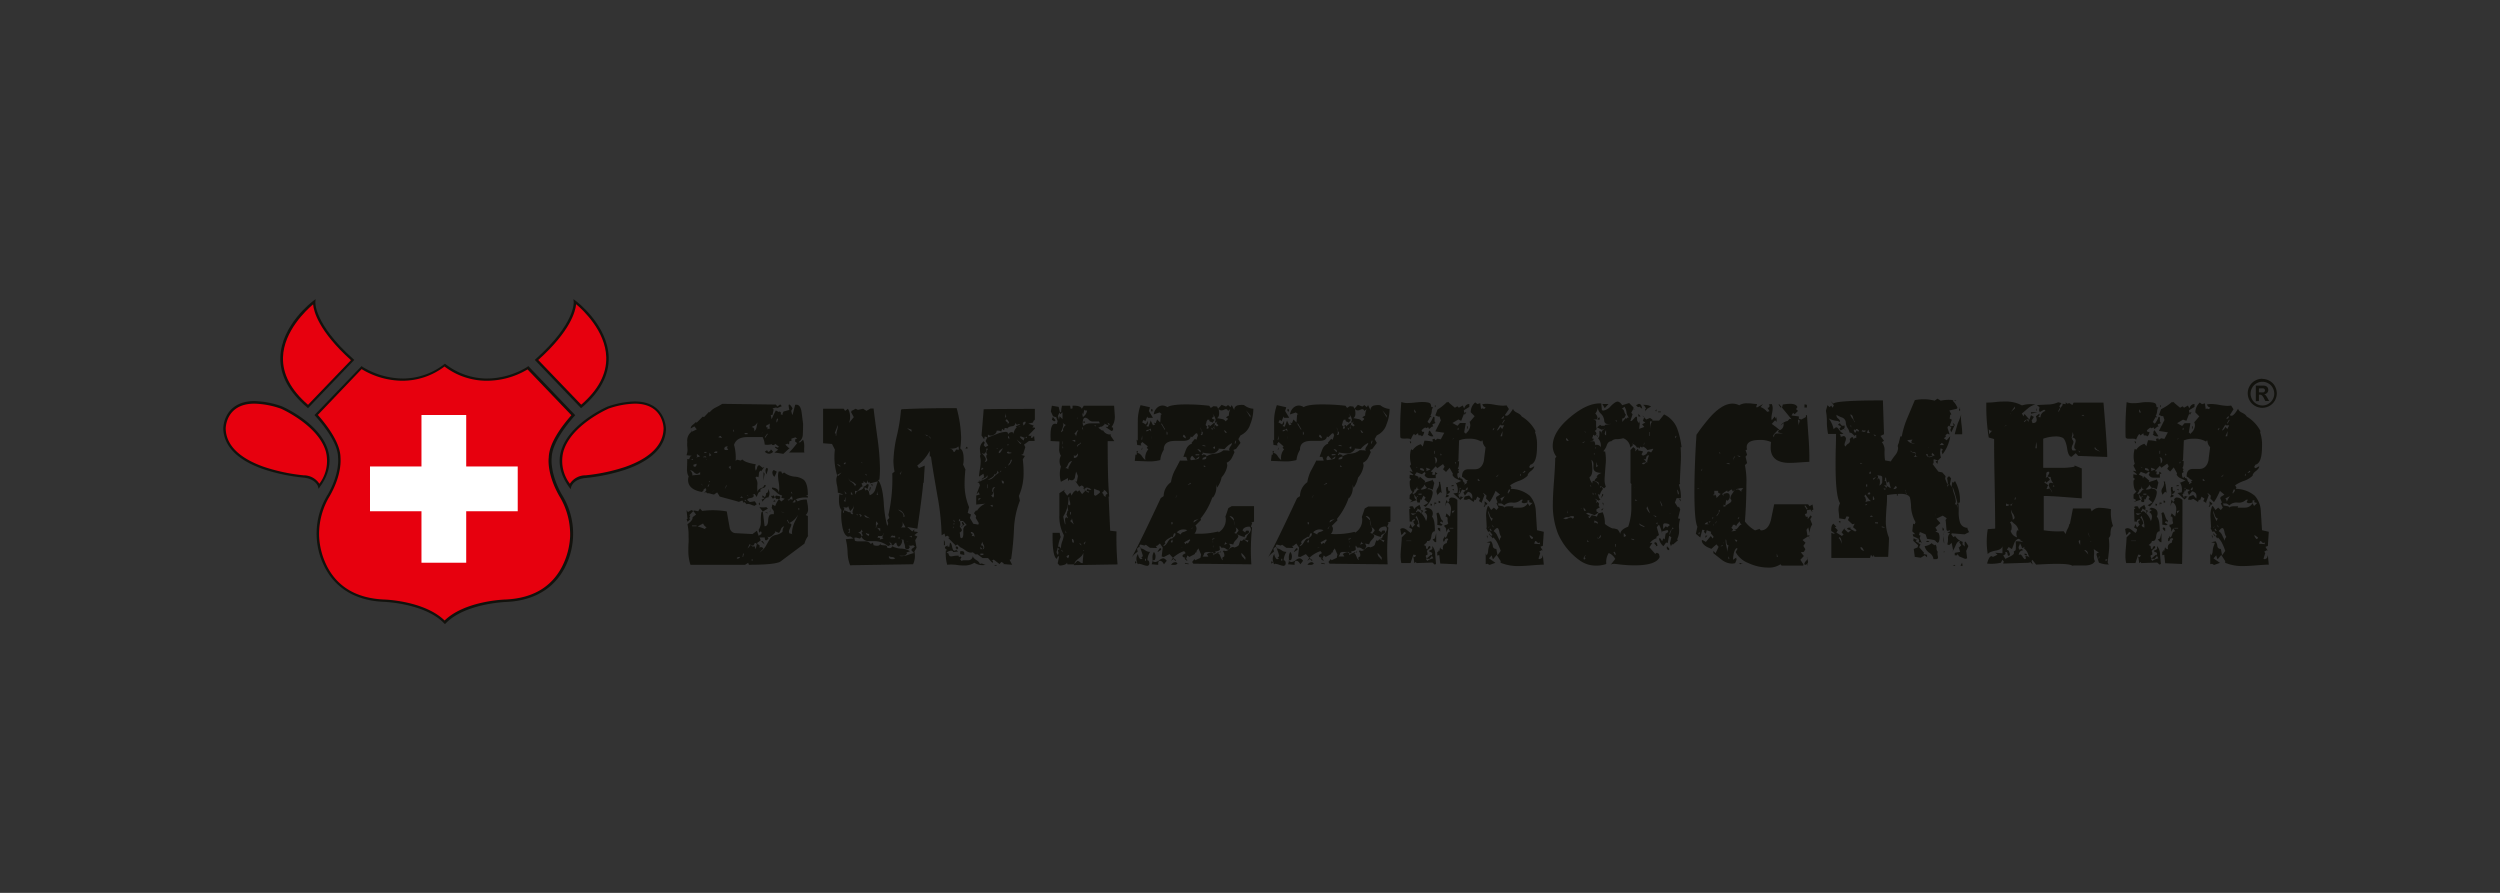 <svg id="Ebene_1" data-name="Ebene 1" xmlns="http://www.w3.org/2000/svg" viewBox="0 0 560 200"><rect x="0" y="0" width="560" height="200" fill="#333333" stroke="none"/><defs><style>.cls-1{fill:#12120d;}.cls-2{fill:#e7000e;}.cls-3{fill:#fff;}</style></defs><title>_Hauptsorten_Logos</title><path class="cls-1" d="M178.12,111.87l-.58.67a.66.66,0,0,0,.28,0c.23,0,.35,0,.35-.16a.88.88,0,0,0,0-.19.76.76,0,0,1-.05-.21,1.56,1.56,0,0,1,.05-.16Zm-.4-1.1-.18,0-.26-.63a.3.3,0,0,0-.09.19c0,.08.17.24.53.49Zm1.33,3.74a4.06,4.06,0,0,1-2.31,2.66l-.3-.77-.14.14.33.65.11,0q.54.09.54.39a6.46,6.46,0,0,1-.42,1q-.3.68.12,1l.09-.09.35.14.09.21a2.09,2.09,0,0,1-.11-.72,7.2,7.2,0,0,1,.82-2.62,7,7,0,0,0,.83-2.64h-.3l.3.64Zm-1.51-2.64-.12-.66c-.17,0-.32.12-.44.35s-.25.35-.35.35a.41.41,0,0,1-.33-.16l.44.44c.06-.35.29-.45.68-.28l.12,0Zm-1.78,2.94-.79-.19a1.52,1.52,0,0,0,.79.19Zm-1.45-20.9a.51.51,0,0,0-.18-.18.9.9,0,0,0-.14.93l.18-.35q0-.14.12-.42l0,0Zm-.63,18.45h-.49a1.7,1.7,0,0,1,.28-.31.85.85,0,0,1,.21.14v.17Zm.31-6.7a8.94,8.94,0,0,1-.52,1.16,1.36,1.36,0,0,1-.46-1,.58.58,0,0,1,.32-.53l.66.35Zm-1.36,8.85-.09-.33h.09a.78.78,0,0,1-.06.41s-.16,0-.38,0l.44-.11Zm0-18.52c-.2-.06-.29-.23-.25-.51a1.29,1.29,0,0,0,0-.63.79.79,0,0,1-.65.35l-.14.49a.52.52,0,0,1,.44.18c-.09,0-.14.15-.14.45v-.14a1.1,1.1,0,0,1,.77-.19Zm-.77,10.3a.87.87,0,0,1-.37-.7.83.83,0,0,1,.21-.77.27.27,0,0,1,.3.3,1.9,1.9,0,0,1-.1.46,1.92,1.92,0,0,0-.11.47.38.38,0,0,0,.07.24ZM172,115l-.67-.21h.53l.14.21Zm1.19-13.8a1.32,1.32,0,0,1-.91.44,1.52,1.52,0,0,1-.95-.44,1.71,1.71,0,0,1,.53-.35c.11.47.37.47.77,0l-.09-.09h.3a1.47,1.47,0,0,0,.35.44Zm-1.19-4-.14-.06-.53.74c0,.11,0,.17.09.17.12-.19.32-.47.58-.85Zm-.67,9h-.07l-.24,1.47v-1.92a4.57,4.57,0,0,1,.31.45Zm-.07,15.76-.73-.68a.28.28,0,0,1,.19-.09c.14,0,.32.25.54.77ZM172,111.4c-.31,0-.72.32-1.24,1,0-.25-.07-.42-.23-.49a1.17,1.17,0,0,0,.73-.35,2.83,2.83,0,0,0-.5-.12V111a.91.91,0,0,1,.57.44c.28-.58.35-.92.23-1a.44.44,0,0,0,.47-.32.93.93,0,0,0,0-.61,1.68,1.68,0,0,1,0,2Zm-1-13.75c0-.47,0-.76-.16-.87l-.44.73.84-1.33c.2.59.3.85.3.77a3,3,0,0,1-.54.7Zm-.84,15.52L170,113a.26.26,0,0,0-.07-.26l.26-.19v.63Zm-1.59,12.45v-.35h-.18v.35Zm1.15-31.05c-.38.59-.74.9-1.1.93l-.23.19c.39,0,.58.28.58.74a.3.3,0,0,1-.09.24,1.43,1.43,0,0,0,.58-1c.14-.68.23-1.07.26-1.14Zm5.9,23.34a.9.9,0,0,0-.67.61,3.69,3.69,0,0,1-.45.86l-1.05-.44a.29.29,0,0,1,.21.3c-.59.71-1.06,1.06-1.42,1.06a.75.75,0,0,1-.4-.12l.33.35c-.2.34-.4.51-.58.51s-.28-.22-.28-.65h-1.15l.24.63-.5.4-.18,0c0,.23-.06.38-.19.44l-.21-.21h-.26c-.1.38-.28.56-.51.56a.87.87,0,0,1-.61-.35l-.49,1a2.51,2.51,0,0,0,.63-.79l.66.46.14-.35.3.54-.12.14h.26l.21-1a.92.92,0,0,1,.63.35.63.63,0,0,1-.09.45c.43-.19.74-.11.93.23l-.84.84a4.09,4.09,0,0,0,1.38-1.42c.33-.58.65-1.16,1-1.73a2.19,2.19,0,0,1,1.35-.78,3,3,0,0,0,1.4-.69,1.72,1.72,0,0,1,.35-1.15Zm-7.89-6.7-.28-.25h-.21l.49.25Zm-.49,1.15-.37-.49-.07.32a.76.76,0,0,1,.44.17Zm.21-15.09V97h-.65v.25ZM166.63,124h-.18l-.12.75h.12l.18-.75Zm-.21-12.61a.7.7,0,0,1-.32-.21l-.31.31c.38,0,.59,0,.63-.1Zm-.63,13.36c-.43,0-.68.09-.74.28a.15.15,0,0,0,.16.11.71.71,0,0,0,.58-.39Zm-1.33-28.11-.26-.49v.49Zm-.79,8.54v-.84l-.45.28.45.56Zm-.84,3.6-.14-.07-.31.7.07,0,.38-.68Zm.39-8-.09,0-.23-.39c-.06-.13,0-.27.14-.42-.53,0-.8.21-.8.58,0,.17.15.26.45.26Zm-1.47-2.66a2.13,2.13,0,0,1-.3-.47.72.72,0,0,0-.54.3l.84.17Zm-1.07,3-.21,0c-.25,0-.43.07-.54.35h.68v.14l.07-.45Zm.77,6.66a1.6,1.6,0,0,1-.35,1l-.86.72a7.5,7.5,0,0,0-.8.84,6,6,0,0,0,1.61-2.61Zm-2.12-5.82-.43-.53v.79l.43-.26Zm-.24,5.82h-.3a.53.53,0,0,1,.14.32.88.88,0,0,1-.19.45,1,1,0,0,0-.19.39c0,.07,0,.12,0,.17a.86.86,0,0,0,.3-.63,2.43,2.43,0,0,1,.19-.7Zm-.84-6.35v-.19h-.49v.19Zm0,1.58c0-.52-.07-.79-.26-.79a.86.86,0,0,0-.53.19c.53,0,.79,0,.79.21a.84.84,0,0,1-.14.49v0l0-.05Zm-.93,5.75v-.14l-.31-.31.31.45Zm1.58,9.17a.54.54,0,0,1-.41.19c-.39,0-.74-.29-1-.86l-1.22.67a9.26,9.26,0,0,1,1.71.61v-.21a1.49,1.49,0,0,1,1.09-.4Zm-2.07-15.71-.66-.49-.14.23a.2.2,0,0,1,.14.26c0,.13-.17.19-.37.19a1.68,1.68,0,0,0,1-.19Zm-.8,1.66-.7.21c0,.25,0,.4.17.44a.41.41,0,0,0,.18,0c.24,0,.35-.23.35-.7Zm0,14v-.18h-1v.18ZM155.24,103v-.25a1.88,1.88,0,0,1-.58.25Zm2.92,2.5-1.5.35a.82.82,0,0,1-.58.31,1.36,1.36,0,0,1-.68-.42,1.33,1.33,0,0,0-.84-.42,1.52,1.52,0,0,1,.54.91.53.53,0,0,1-.09.3h-.35l2.17-.23v-.45a2,2,0,0,1,1.33-.35ZM181.06,120a5.11,5.11,0,0,0-.86,1.77l-5.44,4.06c-.91.46-3.24.68-7,.68l-.18-.44-.68.44H154.66a10.15,10.15,0,0,1-.47-3.36c0-.34,0-.87.05-1.58s0-1.24,0-1.59a11.17,11.17,0,0,0-.25-2.55c.76-.56,1.14-1,1.14-1.4a.7.7,0,0,0,0-.16l.79-.61-.61-.79-.93.95.26.14-.26.54.26.16-.63.63-.21-.63H154l-.21-2,.3.44.79-.44.42.19.21-.1.89.17.4-.61.49.54a18,18,0,0,1,5.51.11c.21,1.25.44,2.49.67,3.74a1.41,1.41,0,0,0,1.17,1.12l3.92.21,1-.75.37,1.14.61-.39.05-.4-.16-.23-.33.32-.17-.63a3.11,3.11,0,0,0,.5-1.91,10.46,10.46,0,0,1,.11-2l.33-.19-.77-1a4.11,4.11,0,0,0,1.56,0l.35.35-1.14.65.4,3.29c.49,0,.76-.39.8-1.32s.32-1.38.85-1.38a2.12,2.12,0,0,1,.42,0v-.67l-.49-.71L173,113l.65.35a4.45,4.45,0,0,1,.84-1.51l-.42-.12h0l-.14.12-.31-.47-.49.35-.39-.54,0-.18.19.18.3-.25.35.44.24-.37.93.18v.4l-.23.26.49.49.79-.61-.79-.23.18-.49a2.71,2.71,0,0,1-1.19-.66,5.79,5.79,0,0,0-1.07-.84v-.28a2,2,0,0,1,1,.26.92.92,0,0,1,.49.86,2.93,2.93,0,0,0,.14-1,9,9,0,0,0-.14-1.35,10.38,10.38,0,0,1-.14-1.38,3.64,3.64,0,0,1,.14-1h.59l.18.49.47-.26a4.36,4.36,0,0,0,2.35.93,3.84,3.84,0,0,1,2.06.73c.6.57.89,1.71.89,3.41l-.42.07.42.18v.31a5.45,5.45,0,0,0-2.66.35l.35.49a4.08,4.08,0,0,1,2.08-.4c0,.16.07.5.16,1a6.83,6.83,0,0,1,.12,1.09,1.72,1.72,0,0,1-.54,1.38l.49.19V120Zm-.86-18.63h-3.46a15.81,15.81,0,0,0,1.82-2.13l-.44-.3v-.54l.44-.14-.39-.3-.89.3v.49l-.44.1-.1.74-.3-.21-.54.21.84.8.24-.12-1.52,1.4c-.44-.09-1.1-.19-2-.3l.84-.63-.67-.47,0-.23.63.23.21-.23-.84-.63-.21.28H173l-.14-.19a3.69,3.69,0,0,1-1.56.09,4.39,4.39,0,0,0-.47-1.68c-1.21,0-2.43,0-3.64,0-1.5.06-2.42.64-2.76,1.75a10.49,10.49,0,0,1,.35,3.59l.31-.28.81.19.4-.24c.4.47,1.41.83,3,1.08a1.84,1.84,0,0,0,0,1.42,2,2,0,0,0,.31-.74c.1-.35.28-.49.53-.45l.68.56.4-.21-.73,1-.11-.17a.78.78,0,0,0-.38.7,4.13,4.13,0,0,1-.12.8l-.37-.17-.3.26a2.21,2.21,0,0,1,.44,1.59,7.88,7.88,0,0,0,.05,1.7c0-.5.38-.87,1.24-1.12l.28-.51h.3c0,.34-.18.56-.6.66s-.61.29-.61.55a.85.85,0,0,0,.07.33.21.21,0,0,0-.14-.07c-.24,0-.48.4-.73,1.19l-.47-.68-.49.24.31.07c0,.32-.22.53-.74.6s-.76.24-.73.47l.58.44,1.1-.18.44.67-.47.35a2.92,2.92,0,0,1-.72-.22,2.32,2.32,0,0,0-.75-.2,1,1,0,0,0-.35.07l-.44-.49-.19.19-.3-.54-.79.31c-.16-.07-1.59-.46-4.28-1.19l-.58-.94-.7.49a5.71,5.71,0,0,1-.75-.18,1.75,1.75,0,0,0-.77-.1l-.3-.3-.4.3.49-.7-.09-.44-.49.21,0,.23-.39.4c-2.07-.36-3.11-1.26-3.11-2.71a3,3,0,0,1,.14-.84c-.26-.23-.39-.85-.39-1.84,0,1.3,0,.63.07-2h0l.07,0,.33.07.3-.65.31-.14-1.19-.12A3.75,3.75,0,0,0,154,101c0-.22,0-.55-.05-1s0-.77,0-1a2.5,2.5,0,0,1,1-2.33l-.23-.33.35.33,1-.49-.53-.68-.84.49a1.08,1.08,0,0,1,.44-.79,6.87,6.87,0,0,0,.7-.63l.23.09,1.33-1.33.31.09,1.12-1.19.11.17a3.76,3.76,0,0,1,1.34-1.1,15.15,15.15,0,0,0,1.51-.84l12,.16.35.44.63-.49.35.42-1.12.45V91.3l-.31,0-.65.19.26.25-.26,1.2h-.4l.21,1a15.85,15.85,0,0,1,.94-2l.63.33.21-.09.35.26-.12.37.44.12,0-.31.21-.44,1.28-.35,0-.14a4.19,4.19,0,0,1-.14-.84q0-.24.12-.24c.17,0,.42.29.77.87l-.31.56.19.77.12.12.58-2.27.3,0c.61,0,1,.59,1.15,1.77l.32,2.48c0,.56,0,1.41-.07,2.54a2,2,0,0,1-.95,1.59l.32.07.7-.61a3.49,3.49,0,0,1,.26,1.47,14.24,14.24,0,0,0,0,1.5Z"/><path class="cls-1" d="M230,98.13v-.28h-.12c-.06.16-.15.23-.27.23a1.39,1.39,0,0,1-.47-.15,1.4,1.4,0,0,0-.49-.15.38.38,0,0,0-.21.07,2.33,2.33,0,0,0,.92.83c0-.28,0-.44.09-.5a1.06,1.06,0,0,1,.55-.05Zm-.25-3.48a.77.77,0,0,0-.1-.23,1.4,1.4,0,0,0-.57.34.41.41,0,0,1,.12.25c0,.39-.37.58-1.1.6l.16.07a2.81,2.81,0,0,0,.63-.25,3.14,3.14,0,0,0,.65-.36,1.89,1.89,0,0,0,.21-.42Zm-.87,4.46-.14.18-1-.82.82,1,.35-.32Zm-2.18,3.8-.34.21a1,1,0,0,1-.25.64.69.69,0,0,0-.23.55,2.41,2.41,0,0,0,.82-1.4Zm0-1.4a.84.84,0,0,0-.53-.18c-.21,0-.31-.11-.29-.25l-.35.25c.09.29.45.34,1.08.14l.09,0Zm-.82-1.78v-.3l-.35.3Zm.16-5.08c-.25-.47-.43-.71-.55-.71s-.23.22-.23.3.08.12.24.24a.38.38,0,0,1,.15.6l.39-.43Zm-.64-1.4v0a2,2,0,0,1-.19-.89c0,.63,0,1-.11,1.08a.1.1,0,0,0,.11.09,1,1,0,0,0,.19-.3Zm-.09,11.31-.26.18a.19.19,0,0,1,.16.12l.1-.3Zm-.44,3.68v-.34a1.82,1.82,0,0,0-.48-.3c0,.48.11.71.32.71a.46.46,0,0,0,.16-.07Zm-.14-7.85c-.68.32-1,.64-1,.94a.41.41,0,0,0,0,.18c.2,0,.38-.15.55-.45a4,4,0,0,1,.43-.67Zm-1.16,0a1.59,1.59,0,0,0-.65.21l-.09-.09c.49,0,.74,0,.74-.12Zm-.3,26.35h-.62l.48-.23.14.23Zm-.35-17.53a.45.45,0,0,0-.18-.07c-.32,0-.48.27-.48.82q0,.26.18.21c0,.5-.13.76-.43.78l.43.52a.7.7,0,0,0,.21-.52,2.79,2.79,0,0,0-.08-.51,2.85,2.85,0,0,1-.08-.5.85.85,0,0,1,.43-.73Zm-.57,4.34v-.48l-.52.14a1.27,1.27,0,0,0,.52.34Zm1.95-8.26-.55.76a5,5,0,0,0-.32-.67l0-.18a1.12,1.12,0,0,1-.55,1.14l-.27-.29a.38.38,0,0,1,.09.25c0,.21-.2.44-.59.69l-.85.48a1.79,1.79,0,0,0,1.26-.53,6.77,6.77,0,0,1,1-.89,7.43,7.43,0,0,0,.73-.44v-.32Zm4.14-10.21-.09-.09-.48.09,0,.16a1.87,1.87,0,0,1-.43-.59.73.73,0,0,1-.73.82c-.6.08-1,.28-1.1.6,0-.1-.06-.16-.23-.19a1.23,1.23,0,0,0-.37,0,.44.44,0,0,1-.18.48l-.34-.32-.23.66c-.15-.18-.5-.26-1-.23a1,1,0,0,1-.44.77,1.48,1.48,0,0,1-.91.33.79.79,0,0,1-.62-.25V98l2-.78a5.74,5.74,0,0,1,2-.48c.33,0,.5.15.5.44a1.89,1.89,0,0,1,0,.32,2.75,2.75,0,0,0,0,.34.43.43,0,0,0,.3.46.72.72,0,0,0-.39-.73,1,1,0,0,1,.94-.78c.21,0,.33.14.36.43a2.81,2.81,0,0,1,.76-1.53l-.23-.21,1-.39Zm-7.14,14.26v-.82h-.12v.82Zm0-8.83h-.44a.55.55,0,0,1,.1.32,1.16,1.16,0,0,1-.58.87.6.6,0,0,0-.43-.19c.58.62.87,1.07.87,1.36a1.05,1.05,0,0,1-.3.68c.56-.17.75-.43.55-.8s-.21-.81.11-1a.5.5,0,0,1-.25-.41,1.48,1.48,0,0,1,.37-.78Zm-.92,4.58-.43-.35-.21.55.53-.25.11,0Zm-.11,19.22V124h-.66v.36Zm0-1.3a.63.63,0,0,0,.21-.46,1.46,1.46,0,0,0-.21-.58,2,2,0,0,1-.23-.63l-.3.82a.47.47,0,0,1,.53.53.37.37,0,0,1-.23.32l-.43-.53V123Zm.82-16.67a.68.68,0,0,1-.43.69c-.35.12-.56.27-.62.44a.28.28,0,0,0-.21-.21.44.44,0,0,1-.61.34.6.6,0,0,1,.22.3,8.39,8.39,0,0,1,1-.5c.53-.26.79-.47.77-.62a1.07,1.07,0,0,0-.16-.44Zm-1.35,5.27h-.52l-.1.53.62-.53Zm-1.44,8.79c0-.82-.26-1.24-.82-1.24,0,.2,0,.32.12.35l.27.09-.21.48h.48a.4.4,0,0,1,.16.32Zm-1.46-20-.58.12.26-.48.32.36ZM216,117.56a1.55,1.55,0,0,0-.59.48l0-.05a.27.27,0,0,0-.13-.13,3.42,3.42,0,0,0,.43-.21,4.34,4.34,0,0,0-.23-.43c-.07-.19,0-.29.23-.3l.34.64Zm0,6.75-.93-.18v-.62c.62-.14.93,0,.93.44v.36Zm.49-6.75L216,117a.72.72,0,0,0-.54-.32.82.82,0,0,0-.39.11v-.48l-.23,0c0,.27-.07.45-.21.52a.28.28,0,0,1,.21-.11c.2,0,.29.23.29.68s-.06.42-.2.35a2.66,2.66,0,0,0,.31.54,1,1,0,0,1,.22.44c0,.19-.18.39-.53.62.07,0,.12.26.14.63s.1.56.27.56a.41.41,0,0,0,.23-.07,1.47,1.47,0,0,0,.21-.82q0-.18,0-.51c0-.21,0-.36,0-.45a1.08,1.08,0,0,1,.76-1.08Zm-2.57-.64-.3-.53v1.17l.21-.21a2.73,2.73,0,0,0-.44-.36c0-.11.08-.18.23-.21l.3.14Zm-.3,1.42v-.48a4.21,4.21,0,0,1-.43.66l.3-.39.13.21Zm1-17.49c.21-.2.21-.49,0-.89-.15.4-.88.58-2.17.55.55,0,.87.12,1,.38s.17.37.25.37.18-.1.3-.29.23-.3.34-.3a.5.5,0,0,1,.32.18Zm6.2,25.66a3.29,3.29,0,0,1-2.56-.46,4,4,0,0,1-2.29.62c-.32,0-.81,0-1.47-.1s-1.16-.11-1.48-.11a7.34,7.34,0,0,0-.85.05,9.26,9.26,0,0,1-.3-3.2l.3-.1c-.41-.23-.57-.47-.48-.73l.67-.32-.19.23.48.09.14-.91q.3,0,.48.9c.12.6.29.9.5.9a1.07,1.07,0,0,0,.62-.36l-.3-.19v-.34a.33.33,0,0,1,.39,0,.31.31,0,0,1,.14.36l-.37.39.37.3-1.14.14v-.14a.65.65,0,0,0-.46-.18,1.77,1.77,0,0,0-1,.46l.44.16c.06.42.24.64.55.66l0,0h.09l.48-.07a4.91,4.91,0,0,1,1.13-.09l.09.32.34-.14.23.21-.28.43.28.37a1.36,1.36,0,0,1,.71-.16,3.51,3.51,0,0,1,.41,0,3.51,3.51,0,0,0,.41,0,1,1,0,0,0,1-.94c.06.3.33.59.8.9a1.64,1.64,0,0,1,.81.89.61.61,0,0,1,.34-.12,1.26,1.26,0,0,1,.46.14,1.22,1.22,0,0,0,.45.14Zm-9.13-4.46a.42.42,0,0,1-.25.11V120.9c.06.25.13.39.21.44a2.57,2.57,0,0,0,0,.36c0,.16,0,.27,0,.35Zm-3.2-23.76c0-.22-.19-.43-.53-.63a1.73,1.73,0,0,0-.87-.31.8.8,0,0,1,.53.34.47.47,0,0,0,.25-.13l.62.73Zm-4.31-1.56v-.48l-1-.34,1,.82Zm-.52,24.61-.62-.07.14.07Zm.64-.92-.12-.43c-.19.24-.58.3-1.14.18a.39.39,0,0,0-.3-.14v0l1.56.34Zm-1.47-2.29-.75-1.35a1.15,1.15,0,0,1,.11.76.63.63,0,0,1-.41.59ZM202,105.52l-.44.59.09.23.35-.82Zm.64,10.21a1.8,1.8,0,0,0-1.47-1.56l.74.55a1.05,1.05,0,0,1,.48.73.49.49,0,0,1-.09.28Zm-2.13,4.69c0-.21,0-.33,0-.34s-.21-.17-.48,0c-.09,0-.13-.11-.12-.25l-.48.53c.19,0,.24,0,.16,0,.52,0,.83,0,.92.16Zm0,4.67a.9.9,0,0,0-.69-.31,1.37,1.37,0,0,1-.71-.22v.3c.08.26.35.39.8.39a1,1,0,0,0,.6-.16Zm-3.78-14.26c-.16-.11-.24-.39-.23-.85l-.11.85ZM198,119.6c0-.06-.09-.09-.19-.07l.1.07a.56.56,0,0,1-.44.46,2.51,2.51,0,0,1-.75,0L196,120q.56,0,.66.09a.54.54,0,0,1-.23.52.57.57,0,0,1,.39-.16c.22,0,.32.07.32.21a.31.31,0,0,1-.18.25l.92-.3a2.18,2.18,0,0,1-.26-.29l.35-.71Zm-.83-.64v-.62q-.87,0-.87-.48,0-.17.39-.48l.14.18-.48-.78a.92.92,0,0,0-.14.5,1.85,1.85,0,0,0,0,.35,2.85,2.85,0,0,1,0,.3c0,.22-.14.36-.41.41a.69.69,0,0,0,.48-.3,5.17,5.17,0,0,1,.82.92Zm-1.74-10-.34-.48h.34v.48Zm-.34.18-.23.78h-.14l.14-.78Zm-.37,10.44a1.07,1.07,0,0,1-.77-.23c0,.28.22.5.66.69l.11-.46Zm.81-12.75c-.11.32-.41.37-.91.16s-.82-.14-1,.23v-.39c.37.08.55,0,.55-.25a.39.39,0,0,0-.41-.42c.59.6.95.9,1.07.9a.42.42,0,0,0,.35-.23Zm-.67,9.29-1.21-.78a.54.54,0,0,0,.43.58l.78.2Zm-1.6-12.33-.28-.28h-.16l.44.28Zm3.43,4.05c-.26,0-.87.2-1.83.45l-.14-.45a.29.29,0,0,1-.11.29c-.2-.07-.27-.28-.23-.61l-.3.77c-.12-.1-.32-.25-.61-.45l-.12.06.16.19.14-.14a2.71,2.71,0,0,1-.67.34l.28.67c-.23,0-.47.17-.72.52s-.48.53-.68.53a.79.79,0,0,1-.34-.09c0,.43,0,.7.16.82,0-.44.3-.74.9-.91s.9-.46.89-.87a.64.64,0,0,0,.49-.25c.14-.17.26-.26.35-.26a.58.58,0,0,1,.3.12,6.85,6.85,0,0,1-.32,1c-.26-.29-.47-.41-.64-.34a.92.92,0,0,0,.3.66l.13-.23a.86.86,0,0,1,.58.53l0,0,0,.14.16.6a2,2,0,0,0,1.26-1.33q.27-.91.57-1.83Zm8.36,14.69-.53-.43c-.11.13-.43.17-1,.11l.3.32-.3.44V123a1,1,0,0,1-.78-.19,2.51,2.51,0,0,0-.15-1,3.49,3.49,0,0,1-.19-.93c-.61,0-.92-.2-.92-.59l-.39.29a1.06,1.06,0,0,1,1,.49,1.69,1.69,0,0,1-.27.91c-.17.29-.35.44-.53.44s-.42-.29-.51-.87a.56.56,0,0,0-.44.29c-.15.2-.27.3-.38.3a.78.78,0,0,1-.34-.11l.22-.14-.66-.57.34.71-.59.29a4.85,4.85,0,0,0-3.09-1.1l-.62,0h-.55a1.83,1.83,0,0,1-1.72-1l.28-.23a1.05,1.05,0,0,0-.28-.64l.28-.28-.28-.48a.61.61,0,0,1-.33.56.69.69,0,0,1-.65.06c.66.15,1,.49,1,1l-.34.43-.62-.16a.86.86,0,0,0-.64,0l.14.67a2.07,2.07,0,0,0,.76.11c.15,0,.39,0,.72,0s.56,0,.72,0a1.52,1.52,0,0,1,1.37.62l.34-.34a1,1,0,0,1,.26.59c1,.26,1.48.11,1.48-.46l.09.35a2.73,2.73,0,0,0,.92.13c.4,0,.58.2.55.51q.9.34,1.14-.3a4.82,4.82,0,0,0,2,.53,4,4,0,0,1,2,.59l-.82.28.14.16a1,1,0,0,1-.74.57l-1,0a1.35,1.35,0,0,0,.55.1,4.92,4.92,0,0,0,1.42-.3,12,12,0,0,1,1.33-.41l-.6-.64a.63.63,0,0,1,.35-.46c.27-.2.43-.32.48-.37Zm-13.67-11.35-.77-1v.66c.32-.18.57-.08.77.3Zm.53-2.89-.23.19a2.15,2.15,0,0,0-.92-.64,1.16,1.16,0,0,1-.73-.85,1.4,1.4,0,0,0,.7,1,1.91,1.91,0,0,1,.79.92l.39-.67ZM190.27,119l-.32.34.23,0c.12,0,.18,0,.18-.19a1.27,1.27,0,0,0,0-.44,1.16,1.16,0,0,1,0-.38l-.32.34.32.28Zm-.66-8.5-.48-.48.32.71.16-.23Zm.18.83a.7.7,0,0,0-.48.27l.05,0a.62.62,0,0,1-.35.53l.3.29c.06,0,.09-.21.09-.5s.13-.61.39-.64Zm-.34-7.74a.44.44,0,0,0-.32.11.34.34,0,0,0-.12.28h.3a.81.81,0,0,0,.14-.39ZM193,115.48c-.15-.29-.54-.39-1.16-.3a1.89,1.89,0,0,1-.32,0c-.38,0-.57-.14-.57-.43a2.48,2.48,0,0,1,.17-.69,2.71,2.71,0,0,0,.17-.71.49.49,0,0,0-.09-.3.42.42,0,0,1,.07.23c0,.28-.28.68-.83,1.22l-.48-1.17a.7.7,0,0,1-.16.34,1.86,1.86,0,0,1-1-.14c.22.14.32.29.32.44a.89.89,0,0,1-.14.38.83.83,0,0,0-.15.33c0,.09.07.17.2.25,0-.32,0-.53.16-.62l1,.44a.38.38,0,0,0,.3-.12c0,.37.16.55.48.55a.23.23,0,0,0,.19-.11c.59,0,.9.17.91.55v-.46c.17-.12.38,0,.64.3a.2.2,0,0,1-.16.25h.34a.43.43,0,0,1,.16-.25Zm-4.5-9.62-.92.48a.53.53,0,0,1,.09.35l.83-.83Zm-.23-1.48-.64-.44-.05.14.64.48,0-.18Zm-.6-9.14L187,97c.22.09.28.28.19.57l.16,0a2,2,0,0,1,0-.35,3.52,3.52,0,0,1,.17-.89,4,4,0,0,0,.16-.8,1.14,1.14,0,0,0,0-.28Zm44.13.8-1.46,1.52.59.09.14-.28-.14.62.23.14.48-.48.12,1.12h-1.26l-1.12.82.29.57-.48,1.54-.43.2.82.23-.48.78a19.81,19.81,0,0,1,.18,2.66,12.56,12.56,0,0,1-1.05,5.51l.23,1.06a19.65,19.65,0,0,0-1.33,6.47,63.75,63.75,0,0,1-.64,6.64l-.34.14.57,1.12-2-.16.14-.18-.57-.3-.39.48-1.31-1-.48.23.32.07-.09.48L221.31,125l-1.21,0-1.22-.87-.3.09-.7-.52a1.12,1.12,0,0,1-.44.09,2.2,2.2,0,0,1-1.19-.51,5.8,5.8,0,0,0-1.14-.68l-.67-.64-.57.34.14-.18-1.6-1.61.29-.18-.52-.34-.44.23-.16-.71-.66.39a54.14,54.14,0,0,0-.94-8.84c-.84-4.84-1.32-7.77-1.44-8.81h-.28v-1.26a9.78,9.78,0,0,1-2.81,3.3l.39.57,1.3-.57-.23,3.86h-.11c-.11,1.55-.54,5-1.31,10.28l-2.26-.39,1.12,1,.48-.48-.09.48.91.14-.82.69.66.32-.48.82.3,1.69-.48.83a4.41,4.41,0,0,1-.3,2.86l-14.1.23a8.55,8.55,0,0,1-.57-2.89,14,14,0,0,0-.41-2.95l1.74-.16-.76-.48-.82.16.34-.11q-1-.28-1.35-2.7a12.74,12.74,0,0,1-.11-3.28c-.52-.59-.68-1.76-.48-3.5l.68.12.09-.12-1.12-.37a2.34,2.34,0,0,0,0-.38,7.86,7.86,0,0,0-.16-1.21,6.81,6.81,0,0,1-.17-1.2,2.24,2.24,0,0,1,.21-1,14,14,0,0,1-.53-5.84l-.64-1.26-2-.16V91.56H189l.3.48.64-.48a3.68,3.68,0,0,1,.23,3.18l1.08-1.3-.6-1.1.09-.3.94-.48.48.25,1.19-.25.73.48.92-.53.69,0q.09,1,.87,6.68a53.29,53.29,0,0,1,.55,6.71q0,1.32-.12,2.52l-.3.13c.63.74,1.05,2.35,1.26,4.86a27.1,27.1,0,0,0,.78,5.4l.23-.48-.23-.83.48-.48-.21-.68a36.11,36.11,0,0,0,.87-9.28l.51-.43a11.68,11.68,0,0,1-.25-2.49,28.11,28.11,0,0,1,.8-5.66,37.94,37.94,0,0,0,.89-5.63l.14-.18q4.78-.25,12.33-.25a27.41,27.41,0,0,1,1,6.57,15,15,0,0,1-.2,2.47c.52.29.77,1.1.77,2.42a4.3,4.3,0,0,1-.13,1.19l.52,1.08c-.12,1.19-.18,2.23-.18,3.11a13.41,13.41,0,0,0,1,5.34l-.3,1.3.74.34-.26.78.78,1.31,1.12.18.1-.34-.69-1.15.11-.43-.5-.64.5-.67.14.19a4,4,0,0,1,1.92-1.65l-2.06.2V111l.8-.26-.32-.52-.34.52,0-.23.7-1.8-.22-.58-.37,0,1.53-1.28-.16-.73-1,.64a15.65,15.65,0,0,1,.22-1.7,12.41,12.41,0,0,0,.17-1.71,4.51,4.51,0,0,0-.1-.9l-.07-.48h.17a5.33,5.33,0,0,1-.17-1.25,2.16,2.16,0,0,1,.83-1.88l.25.32-.25.55.39.43.64-.34-.6-1,.39-.83-.57-.2-.14.64-.59-.87q.18-2,.48-5.86,1.35-.07,11.47-.09v2.65l-.12-.25-.36.69-1,.2,1.25.48.14-.16-.48.53.6.07,0,.36Z"/><path class="cls-1" d="M248.64,95l-.56-.33a2.18,2.18,0,0,0,.3.54,1.17,1.17,0,0,0,.26-.21Zm-.56,15.52c-.33-.54-.67-.81-1-.81l.26.18-.47.49.3.35c.05.33.21.49.49.49a.11.11,0,0,0,.1,0l-.1-.14v-.21c.1-.08.25-.18.45-.31Zm-1.87-.63a4.56,4.56,0,0,1-1.14-.44v1.38a.5.5,0,0,0,.35.21,2.4,2.4,0,0,0,.52-.35,2.59,2.59,0,0,0,.46-.4.6.6,0,0,0-.19-.4Zm-.84-14.38.16-.21h-.46l.3.21Zm-2,25.47c0,.13-.1.26-.29.4s-.3.26-.3.35a.4.4,0,0,0,.1.23l.49-1Zm1.12-11.27a1.6,1.6,0,0,0-.94-.49.51.51,0,0,0-.53.32l-.35-.32a.87.87,0,0,0,.44.67l.7.49.19-.3a.83.83,0,0,1-.63-.19,1.39,1.39,0,0,1,.35-.44.27.27,0,0,1,.09.26Zm-1.47-15h-.35v-.3h.35v.3Zm3.41.19a1.93,1.93,0,0,1-.26-.49h-1.52a1.3,1.3,0,0,1-.79-.42,1.35,1.35,0,0,0-.7-.42c-.42,0-.63.39-.63,1.19a.87.87,0,0,0,.35.79,1.86,1.86,0,0,1-.52.28,2,2,0,0,1,.31,1.19l-.1-1.19c.16-.64.77-1,1.85-1l.79,0,.75,0,.47,0Zm-2.92-2.95q-.59.06-.63-.21l-.21,1.08h-.1c0-.09-.11-.24-.21-.42l.21,1a2.11,2.11,0,0,0,.94-1.43Zm-1.29,30.22a.59.59,0,0,0-.09-.31c-.06-.09-.19-.14-.4-.14l.49.45Zm-.09-22.88a.26.26,0,0,0-.09-.19c0,.12-.12.24-.34.35a.72.72,0,0,0-.41.37,1.34,1.34,0,0,0,.09.31.7.7,0,0,1,.34-.51,2.43,2.43,0,0,0,.41-.33Zm-.89-5.72v.35a.42.42,0,0,0,.07-.24c0-.07.1-.11.24-.11Zm1.64,29.76-.31-.14a1.28,1.28,0,0,1,.1.47c0,.44-.33.91-1,1.41s-1,.92-1,1.23l.67-.66a1,1,0,0,1,.55.25.94.94,0,0,0,.46.24.39.39,0,0,0,.18,0c0-.16,0-.62.1-1.38a7.86,7.86,0,0,0,0-1.38Zm-1-26.94a.48.48,0,0,1-.54,0l-.67.77a.71.71,0,0,1,.35.61c.07-.28.16-.57.24-.88a.65.65,0,0,1,.62-.5Zm-.42,5.16c-.25.37-.47.56-.65.56a.29.29,0,0,1-.26-.21v.68a.89.89,0,0,0,.71-.26,1,1,0,0,0,.2-.77Zm-.91,20c0-.56-.15-.84-.44-.84a2.57,2.57,0,0,0,.11.75.68.68,0,0,0,.33.09Zm.3-22.57v-.45a4.2,4.2,0,0,1-.74.12l.74.33Zm-.3,18.49a5,5,0,0,1-.44-1.43q0,.54-.42.63l.86.8Zm-.68-2.22v-.58h-.18v.58Zm-1,9.45.35.35a1,1,0,0,0,.26-.56c0-.1,0-.16-.12-.16s-.29.13-.49.37Zm0-5.37-.3-.53.19.67.11-.14Zm1.22-16.06a1.19,1.19,0,0,0-.88.81c-.21.47-.42.73-.64.78a1.07,1.07,0,0,1,.75.23,2.72,2.72,0,0,1,0-.35,12.23,12.23,0,0,1,.82-1.47Zm-.54,8.13h-.23a7.35,7.35,0,0,1-1.15,4.29,12.76,12.76,0,0,0,.4,1.78l.09-.14-.09-.82a.67.67,0,0,1,.3-.68l.14.21h.19a8.71,8.71,0,0,0-.33-.81v0c.08-.06.14-.24.19-.54s.12-.33.26-.3a1.79,1.79,0,0,1,0-1.38.65.65,0,0,1,.35.23,1,1,0,0,0,.07-.35,2.54,2.54,0,0,0-.12-.63,2.54,2.54,0,0,1-.12-.6.74.74,0,0,1,.05-.28Zm-1.38-11.09-.28-.49.19.65.09-.16Zm-.09-.8v-.63H238v.63Zm.49,24-.19.14-.65-.45a.29.29,0,0,0,.32.31,5,5,0,0,1,.52-.07v.07Zm.75-28.25c-.47.09-.95-.16-1.43-.75a.92.92,0,0,1,.3.7,4.59,4.59,0,0,1-.51,1.47l.05.16.44-.44-.09-.21c.25-.68.53-1,.84-1a.91.91,0,0,1,.4.1ZM238,93.87V92.35l-.47.42a.74.74,0,0,1-.18-.42l-.45,1,.1-.12.21.8.14-.8.65.66ZM237.34,123a1.36,1.36,0,0,1-.45-.35,2,2,0,0,1-.1.57,1.88,1.88,0,0,0-.11.48.88.88,0,0,0,.31.6,1.58,1.58,0,0,0,.09-.67c-.2-.28-.12-.49.26-.63Zm12.95,3.43-9.8.16.14-.16h-1.52L239,126c-.05.37-.59.61-1.63.7l-.45-.49.31-1.52-.21-.12-.33.61q-1-.6-.91-5.84h1.59l.18.92.12-.12a7.55,7.55,0,0,0-.65,2.33h.35l.3.45a2.14,2.14,0,0,1,0-.45,4.47,4.47,0,0,1,.31-1.3,5.09,5.09,0,0,0,.32-1.31,8.72,8.72,0,0,1-1-4.53c0-1.62,0-3.24,0-4.86l1.28-.81-.26.37.75,1,.68-.7.3.66c.3-.67.62-1,1-1.15l.35.31.35-.35.63.88.66-.65-.31-1-.39-.3-.59.3-.88-1.28.35.16.23-1.28-.4-1c-.09.41-.18.82-.25,1.24s-.39.72-.73.72a1.13,1.13,0,0,1-.53-.16l-.31.33v-.68l-1.59.84a6.16,6.16,0,0,1,0-3.41,2.6,2.6,0,0,1,0-2.43,2.82,2.82,0,0,1-.39-1.56c0,.67,0,.13.07-1.63l-2-.1a4.52,4.52,0,0,0,0-.81v-.47c0-1.73.33-2.59,1-2.59a1.16,1.16,0,0,1,.4.07l.19-.63-.35-1-.1.09-.53-.21-.12.12.65.79-.3.24-.54-.35.26-.8-.49-1.07.23-1.29,1.52.26.26,1.12.3.12a6.32,6.32,0,0,1,.19-1.5h1.82l.12.7.42-.11v-.59c1.19-.06,1.89.18,2.07.7l.45-.7h6.79c.11,1.53.16,2.3.16,2.31a3.78,3.78,0,0,1-.74,2.48l.35.14v.56l-.35.19-1.29-.89v-.09l.4.09.26-.35-1-.44.09.21-.65.49.09.09-.23-.14-.63.28.86.65.21-.09a1.66,1.66,0,0,0,1.77.93l-.09.29.84,1.23h-1.49c0,6,.11,10.13.35,12.42h-.14l.35,7.64,1.42.16a68.35,68.35,0,0,0,.23,7.38Z"/><path class="cls-1" d="M280.11,93.54V93.1l-1-1.2,1,1.64ZM279,124.94a4.44,4.44,0,0,0-.93-1.09.81.81,0,0,0,0,.25,1.06,1.06,0,0,0,.34.7,3.24,3.24,0,0,1,.53.67.83.83,0,0,1,.1-.53ZM276.9,98.72h-.16l-.19.6.19.05.16-.65Zm-2.11-1.8a1.68,1.68,0,0,0-.21-.3l-.32-.33c0,.42.12.64.37.67h0l.18,0Zm-1.31,26.7c-.07.15-.34.23-.84.23a1,1,0,0,1,.14-.19.8.8,0,0,1,.39.19,1.69,1.69,0,0,0,.14-.37l.17.14Zm2.15-32-.56.44c-.12-.42-.42-.51-.88-.28s-.92.21-1.2-.16l0,0v.09l.07.51c.09.71-.05,1.19-.44,1.44l1.11.2a1.22,1.22,0,0,1,.88.63.18.18,0,0,1-.05-.07c0-.06.09-.16.25-.29s.24-.23.24-.29-.15-.24-.44-.3a1.87,1.87,0,0,1,.65-.44,4,4,0,0,1,.35-1.5Zm-3.47,8.88V100a.68.68,0,0,0-.19.08.43.43,0,0,1-.25.08,1.1,1.1,0,0,1,.14.33Zm.23,22.17-.53.53-.14-1.18c0,.4,0,.55-.05.44q0,.23.72.21Zm-.32-2.06-.17-.14-.13.14.09.18a1.4,1.4,0,0,1-.3-.18l.16,1.09v-.4l-.05-.07c-.09-.21,0-.42.4-.62Zm.8-25.43-.36-.3a1.37,1.37,0,0,1,.13-.37l0-.07-.21.12.12.13c-.25,0-.4,0-.44-.18a.72.72,0,0,0,.18-.49,2.57,2.57,0,0,0-.51-1.15,2.59,2.59,0,0,1-.51-1.16,8,8,0,0,0,.63,1.48c-.11.25-.26.37-.44.37a.35.35,0,0,0,.25.32l.4.14-.51.67a.94.94,0,0,0-.4-.2c-.21-.08-.32-.17-.32-.28a.49.49,0,0,1,.05-.19h-.49a.42.42,0,0,1-.16.33,3.05,3.05,0,0,1-.21.76l0,0c0,.15.13.3.39.44-.12.07-.18.24-.16.48.29,0,.44-.07.44-.21a.73.73,0,0,0-.06-.22.66.66,0,0,1-.06-.22c0-.09.06-.15.19-.18s.15.16.14.35l1-.84.21.19a3.67,3.67,0,0,1-.51,1.13,1.67,1.67,0,0,0-.33-.23l.19.53.3-.53a.41.41,0,0,0,.35.23.49.49,0,0,1,.09-.83l.35.35.36-.35Zm-2.77,9.39a2.78,2.78,0,0,0-.44-.35v.35ZM280,118a1.73,1.73,0,0,0-1,.12,1,1,0,0,0-.67.72l.67.48a.34.34,0,0,1,.18-.44,1.24,1.24,0,0,1,.51,0,.58.58,0,0,1,.09.3c0,.15-.16.31-.48.47s-.49.34-.49.54l.09.14a7.62,7.62,0,0,1-2-.78,7.07,7.07,0,0,0,.53-.67.78.78,0,0,0-.3-.47,3,3,0,0,1-.39-.37,5.93,5.93,0,0,1-.33-1.5.93.93,0,0,0-1-.92l1,1a1.17,1.17,0,0,0,0,.3,2.6,2.6,0,0,0,.26.89,2.45,2.45,0,0,1,.25.84.89.89,0,0,1-.46.74c.61.2.92.43.92.7s-.19.47-.56.9a1.83,1.83,0,0,0-.57,1,3.44,3.44,0,0,0-1.06-.19c-.48,0-.71-.21-.7-.51l-.23.79a1.76,1.76,0,0,1,1-.32,1.18,1.18,0,0,1,.35.67l-.44.74a1,1,0,0,1-.58-.25,1.05,1.05,0,0,0-.6-.24,1.48,1.48,0,0,0-.35.05l-.35-.44h-.09v.62h.09c0,.36-.38.57-1.15.65l.23.14-.32.3-.21,0-.14-.34h-1.18c-.55,0-.83.16-.83.48a.46.46,0,0,0,0,.21l-.32-.21.23.21-.23.33h1.32l-.35-.54a2.09,2.09,0,0,1,1-.41c.31,0,.47.22.48.67l0,0a1.26,1.26,0,0,1,.9-.5c.26,0,.48.25.67.76s.36.78.53.81l-.14-.53.44-.3a1.25,1.25,0,0,0-.3-1.16l.23-.16a1.1,1.1,0,0,0,.44.11,1.23,1.23,0,0,0,.78-.45,1.23,1.23,0,0,1,.75-.45.79.79,0,0,1,.39.12c.59-.19.91-.39,1-.6a7.91,7.91,0,0,1,.35-1l.34.14.33-.37a2.55,2.55,0,0,1,.92.67l.21-.44a3.31,3.31,0,0,1-1-.3l.49-.18a1.83,1.83,0,0,1,.54-1,1.66,1.66,0,0,0,.52-1A1.25,1.25,0,0,0,280,118Zm-10-18v-.18l-.6-.12-.09.12.69.18Zm5.94-.74a5,5,0,0,0-1.64,1.34l-1.39-.11.12.11a2,2,0,0,1-1.92,1,12.29,12.29,0,0,1-1.8-.23l.16.14-.3.3.14.21.16-.21a.87.87,0,0,1,.81.34,1.25,1.25,0,0,1-.56.3.58.58,0,0,0-.41.49q.9,0,.9-.39a.56.56,0,0,0-.07-.26,4.46,4.46,0,0,1,2-.67,3.31,3.31,0,0,0,1.89-.74c.8,0,1.29,0,1.46.19a.64.64,0,0,1-.16-.39,1.39,1.39,0,0,1,.31-.69,1.56,1.56,0,0,0,.33-.68Zm-6.63-2.52h-.14l-.21-1a1,1,0,0,0,0,.23,1.9,1.9,0,0,0,.1.46,2,2,0,0,1,.1.54.37.37,0,0,1-.25.37.25.25,0,0,1,.21.13q.22,0,.27-.3a1.15,1.15,0,0,0,0-.46Zm-.35,4.39c0-.29-.28-.47-.76-.53l.67.72.09-.19Zm-.32.84v-.21h-.83V102Zm-.12,14.24a3,3,0,0,1-.74.25.51.51,0,0,0-.41.58l1.15-.83Zm-1.15,1.62-.49.62H267l.3-.62Zm1.27-15.59-.83.65-.74-.79a.73.73,0,0,0-.37.44.48.48,0,0,0,.07.54,10.31,10.31,0,0,0,1.61-.28.64.64,0,0,0,.26-.56Zm-1.76,6.24-.35-.36c0,.18-.11.31-.34.39a1.74,1.74,0,0,1-.58,0c.38,0,.59,0,.62.19l0,0c0-.1.12-.19.32-.25s.32-.06.37,0Zm-.6,17.78-.05.14-.83-.14.05-.18.83.18Zm-.67-28.06a.86.86,0,0,0-.49-.83l-.16.39a2.39,2.39,0,0,0,.65.44ZM266.63,121a.45.45,0,0,0-.14-.19l-1.22.67a4.37,4.37,0,0,1,.25.49c.06.31-.28.57-1,.79l0,0c.28,0,.54-.19.8-.58s.45-.57.59-.57.18.22.09.67a1.14,1.14,0,0,1,.21-.72l.41-.6Zm-2.19.88a.55.55,0,0,0-.07-.3.35.35,0,0,0-.28-.1.39.39,0,0,1,.28.08.58.58,0,0,1,.07.32Zm1.48-3.12a2.17,2.17,0,0,0-.84-.17,2,2,0,0,0-1.48.65l.93.49c0-.25.17-.43.55-.56a1.82,1.82,0,0,0,.84-.41ZM263.77,111h-.26l.09.11-.32.33a.31.31,0,0,0,.28-.23q.09-.24.21-.21Zm0,15.23a.87.87,0,0,1-.67.3l-.77,0a1.09,1.09,0,0,1,1-.6c.15,0,.3.11.44.34ZM262.68,117h-.35l.12.48c.15,0,.23-.19.23-.48Zm-1.16-19.67c0-.42,0-.63-.2-.63v.63Zm1.76,22.1a.36.36,0,0,0-.4.3l-.2.6-.23-.12-.88.53a2,2,0,0,0-.69.74l.2.17-.55.67c.34,0,.68-.28,1-.85s.62-.84.81-.84a.58.58,0,0,1,.3.11,4.28,4.28,0,0,0-.37.63c0,.12.12.16.37.11.05-.4,0-.62-.23-.67a3.08,3.08,0,0,1,.53-.53.84.84,0,0,0,.37-.58.54.54,0,0,0-.07-.27ZM261,96.18l-.76-1.3-.17.05.84,1.36.09-.11Zm-1.55,27.44-.21-.14c.09,0,.21-.14.34-.36s.23-.33.31-.33.23.07.23.2-.1.24-.31.35-.33.2-.36.28Zm1.9,2-.63.78q-.39-.78-.9-.78c-.31,0-.43.3-.37.9l-1.48-.12a3,3,0,0,0,.19-1.34,2.32,2.32,0,0,1,.32-1.43,1.64,1.64,0,0,1,.14,1.85.63.63,0,0,0-.53.14,1.12,1.12,0,0,0,.69.27,1.74,1.74,0,0,0,.91-.41,1.73,1.73,0,0,1,.85-.42c.26,0,.53.19.81.56ZM257.94,98.4a4,4,0,0,0-.09-.84l.09.84Zm.12-6.15a.45.45,0,0,1-.12-.65c.28.08.32.29.12.65Zm-.21,4.48c0-.43-.08-.68-.23-.74,0,.14-.12.23-.41.27s-.43.09-.43.17v.19a1.05,1.05,0,0,0,.67-.33.61.61,0,0,1,.4.44Zm-1.16,28.88v-.44h-.21v.44Zm-.83-25-.21.23.21-.67v.44Zm0-2.19v-.84l-.21.93.21-.09Zm1.76,25.22a3.43,3.43,0,0,0-.6,1.85c.29.06.43.28.43.67a.54.54,0,0,1-.48.6,4.32,4.32,0,0,1-.9-.23,5,5,0,0,0-1-.26l-.16.14a4.13,4.13,0,0,1-.28-.48l-.39.34v-.53a.9.9,0,0,1,.53.35,1.92,1.92,0,0,1,.14-2,1.94,1.94,0,0,0,.5,1.14.72.72,0,0,0,.49-.07.34.34,0,0,0-.35-.23.56.56,0,0,0,.44-.54l0,.1a10,10,0,0,0-.56-1.67,2.29,2.29,0,0,1,1.09.44,1.7,1.7,0,0,0,1.16.35Zm23.32-6.8-.64.21.2.14-.3.74.26.25a48.29,48.29,0,0,0-.16,8.23l-13-.14-.26-.39.49-.62v-.07l.21.3,1.15-.53.16-.74-.6-1.37-.48.65.16.14-.49.23.05.21-1.27.67-.44-.33-.3.77.3.3-.09.14-.56-.44.21-.23-.6-.21-.05-.42.7-.44-.35-.44a6.9,6.9,0,0,0-2.5,1.51l.74.53-.23.14-.35-.44-.6.44.44-.67-.76-.84-1.27.65-.49-.11.23-2-.62-.92-.65.53-.28,0,.28.49-1.59-.05-.93-.69-.3.18-.92-.23-.21.23.11.44h.28l-.44-.18-.48.44.14.69a4.59,4.59,0,0,0-1.32,1.27q1.75-3.15,6.49-13.29l.65-.44a3.86,3.86,0,0,1,1.64-3.12,8.83,8.83,0,0,1,.83-2.59c.44-.8.86-1.61,1.28-2.43l-.14.19H266l-.3-.84h-.63c.36-1,.57-1.6.65-1.75a2.12,2.12,0,0,1,1.3-1.23l-.1-.18.74-.88.33.21.34-1-.18-.44-.26,0-.87.88-.3-.19c-.08.7-.68,1-1.81,1-.18,0-.47,0-.85,0l-.88,0c-1.7,0-2.53.68-2.5,2a5.26,5.26,0,0,0-.78,2.29,9.26,9.26,0,0,1-2.85.3l-2.86-.11.18-1.62a.24.24,0,0,0,0,.14.13.13,0,0,0,.1.14c.12,0,.18-.13.18-.37a1.53,1.53,0,0,0-.07-.44l.33-.1-.14.49c.34,0,.65.2,1,.65a2.9,2.9,0,0,0,.8.92,2.93,2.93,0,0,1,.65-2.4l-.35-.33-.3.44.54-.78L255.86,99l-.35.44.14.35-.92-.12-.14-1.2.28.23c0-1.37,0-2.74,0-4.09a10.58,10.58,0,0,1,.62-3.86l2.11.48-.26.83.93,1.53.6,0h-1.76l-.11-.3-.44,1.06-.4-.32-.32.57.83.49.44-.83v.74l-.35.44.49.14.58-1.55-.05.23.49,1,.48-.14-.32-.49.44.19.32-.86.7.67.13-1.8h.3l-.57-.44-1.32.44a2.47,2.47,0,0,1,.68-1.41,1.8,1.8,0,0,1,1.31-.58,1.85,1.85,0,0,1,1.08.37c.56-.41,2-.62,4.17-.62a43.68,43.68,0,0,1,5.2.3l.34.48.63-.39.78.09.23.49.79-.88,1,.39.44-.34.56.48.27-.48.56,1.13a1,1,0,0,1,.76-1.06,4,4,0,0,1,1.43-.07,3.75,3.75,0,0,0,2.09.83,9.05,9.05,0,0,1-.68,3.44,4,4,0,0,1-2.19,2.52l-.49.84.49.85-1,1.34-.6.23.25.49a13.36,13.36,0,0,1-.65,1.39,2.47,2.47,0,0,1-1.11,1,1.58,1.58,0,0,1,.14.67,5.05,5.05,0,0,1-1.27,2.59,5.73,5.73,0,0,1-1,2.29l-.25-.79a3.72,3.72,0,0,1-.67,3h-.16a15.24,15.24,0,0,1-2.64,4.74l.12.3-1.27,1.27a1,1,0,0,1,.25.67,1.75,1.75,0,0,1-.46,1.13,17.49,17.49,0,0,0,5.31-.48l.12.18a3.3,3.3,0,0,0,1.59-2.84,2.46,2.46,0,0,0-.09-.67c.08-.19.3-.82.65-1.9l.76-.44h5v3.4Z"/><path class="cls-1" d="M310.65,93.54V93.1l-1-1.2,1,1.64Zm-1.13,31.4a4.67,4.67,0,0,0-.93-1.09.85.85,0,0,0,0,.25,1.08,1.08,0,0,0,.35.7,3.24,3.24,0,0,1,.53.67.83.83,0,0,1,.1-.53Zm-2.08-26.22h-.17l-.18.6.18.05.17-.65Zm-2.11-1.8a1.68,1.68,0,0,0-.21-.3l-.32-.33c0,.42.12.64.37.67h0l.18,0ZM304,123.62c-.06.15-.34.23-.83.23a1,1,0,0,1,.14-.19.84.84,0,0,1,.39.19,1.69,1.69,0,0,0,.14-.37l.16.14Zm2.16-32-.56.44c-.12-.42-.42-.51-.88-.28s-.92.21-1.2-.16l0,0v.09l.07.51c.09.71-.05,1.19-.44,1.44l1.11.2a1.22,1.22,0,0,1,.88.63.18.18,0,0,1-.05-.07c0-.06.09-.16.25-.29s.24-.23.24-.29-.15-.24-.44-.3a1.77,1.77,0,0,1,.65-.44,3.8,3.8,0,0,1,.35-1.5Zm-3.47,8.88V100a.58.58,0,0,0-.19.08.45.45,0,0,1-.25.08,1.42,1.42,0,0,1,.14.33Zm.23,22.17-.53.53-.14-1.18c0,.4,0,.55-.05.44q0,.23.72.21Zm-.33-2.06-.16-.14-.14.14.1.18a1.19,1.19,0,0,1-.3-.18l.16,1.09v-.4l-.05-.07c-.09-.21,0-.42.39-.62Zm.81-25.43-.37-.3a2,2,0,0,1,.14-.37l0-.07-.21.12.11.13c-.24,0-.39,0-.44-.18a.69.69,0,0,0,.19-.49,2.57,2.57,0,0,0-.51-1.15,2.59,2.59,0,0,1-.51-1.16,7.33,7.33,0,0,0,.63,1.48c-.11.25-.26.37-.44.37a.35.35,0,0,0,.25.32l.39.14-.5.67a.94.94,0,0,0-.4-.2c-.21-.08-.32-.17-.32-.28a.36.36,0,0,1,.05-.19h-.49a.42.42,0,0,1-.16.33,3.05,3.05,0,0,1-.21.76l0,0c0,.15.13.3.39.44-.12.07-.18.24-.16.48.29,0,.44-.07.44-.21a.73.73,0,0,0-.06-.22.66.66,0,0,1-.06-.22c0-.09.06-.15.19-.18s.15.16.14.35l1-.84.2.19a3.37,3.37,0,0,1-.5,1.13,2,2,0,0,0-.33-.23l.19.53.3-.53a.41.41,0,0,0,.34.23.49.49,0,0,1,.1-.83l.34.35.37-.35Zm-2.77,9.39a2.78,2.78,0,0,0-.44-.35v.35Zm9.87,13.4a1.72,1.72,0,0,0-1,.12,1,1,0,0,0-.67.72l.67.48a.34.34,0,0,1,.18-.44,1.24,1.24,0,0,1,.51,0,.58.58,0,0,1,.09.3c0,.15-.16.31-.48.47s-.49.34-.49.54l.09.14a7.48,7.48,0,0,1-2-.78,7.07,7.07,0,0,0,.53-.67.78.78,0,0,0-.3-.47,3.41,3.41,0,0,1-.4-.37,6.78,6.78,0,0,1-.32-1.5.93.93,0,0,0-1-.92l1,1a.86.86,0,0,0-.05.3,2.52,2.52,0,0,0,.25.89,2.54,2.54,0,0,1,.26.84.92.92,0,0,1-.46.74c.61.2.92.43.92.7s-.19.47-.57.9a1.87,1.87,0,0,0-.56,1,3.46,3.46,0,0,0-1.07-.19q-.71-.06-.69-.51l-.23.79a1.76,1.76,0,0,1,1-.32,1.18,1.18,0,0,1,.35.67l-.45.74a1,1,0,0,1-.57-.25,1.05,1.05,0,0,0-.6-.24,1.48,1.48,0,0,0-.35.05l-.35-.44h-.09v.62h.09c0,.36-.38.57-1.15.65l.23.14-.33.3-.2,0-.14-.34h-1.18c-.56,0-.83.16-.83.48a.46.46,0,0,0,0,.21l-.32-.21.23.21-.23.33h1.32l-.35-.54a2.05,2.05,0,0,1,1-.41c.3,0,.47.22.48.67l0,0a1.25,1.25,0,0,1,.9-.5c.26,0,.48.25.67.76s.36.78.53.81l-.14-.53.44-.3a1.25,1.25,0,0,0-.3-1.16l.23-.16a1.1,1.1,0,0,0,.44.11,1.21,1.21,0,0,0,.77-.45,1.25,1.25,0,0,1,.76-.45.79.79,0,0,1,.39.12c.58-.19.91-.39,1-.6a6.45,6.45,0,0,1,.35-1l.34.14.33-.37a2.55,2.55,0,0,1,.92.67l.21-.44a3.31,3.31,0,0,1-1-.3l.49-.18a1.83,1.83,0,0,1,.54-1,1.66,1.66,0,0,0,.52-1,1.25,1.25,0,0,0-.23-.67Zm-10-18v-.18l-.6-.12-.09.12.69.18Zm5.94-.74a5,5,0,0,0-1.64,1.34l-1.39-.11.12.11a2,2,0,0,1-1.92,1,12.13,12.13,0,0,1-1.8-.23l.16.14-.3.3.14.21.16-.21a.87.87,0,0,1,.81.34,1.25,1.25,0,0,1-.56.3.58.58,0,0,0-.41.49q.9,0,.9-.39a.72.72,0,0,0-.07-.26,4.41,4.41,0,0,1,2-.67,3.32,3.32,0,0,0,1.9-.74c.8,0,1.29,0,1.46.19a.66.66,0,0,1-.17-.39,1.43,1.43,0,0,1,.32-.69,1.68,1.68,0,0,0,.33-.68Zm-6.63-2.52h-.14l-.21-1a1.21,1.21,0,0,0,0,.23,2.1,2.1,0,0,0,.11.46,2,2,0,0,1,.1.54.37.37,0,0,1-.25.37.28.28,0,0,1,.21.13q.23,0,.27-.3a1.15,1.15,0,0,0,0-.46Zm-.35,4.39c0-.29-.29-.47-.76-.53l.67.72.09-.19Zm-.32.84v-.21h-.84V102ZM299,116.2a3,3,0,0,1-.74.25.52.52,0,0,0-.42.58l1.16-.83Zm-1.16,1.62-.48.62h.18l.3-.62Zm1.28-15.59-.84.65-.74-.79a.75.75,0,0,0-.36.44.5.5,0,0,0,.06.54,10.22,10.22,0,0,0,1.62-.28.64.64,0,0,0,.26-.56Zm-1.76,6.24-.35-.36c0,.18-.11.31-.34.39a1.74,1.74,0,0,1-.58,0c.38,0,.59,0,.62.19l0,0c0-.1.12-.19.32-.25s.32-.06.37,0Zm-.6,17.78,0,.14-.83-.14.05-.18.83.18Zm-.67-28.06a.86.86,0,0,0-.49-.83l-.16.39a2.24,2.24,0,0,0,.65.44ZM297.17,121a.45.45,0,0,0-.14-.19l-1.22.67c.07.13.16.29.25.49s-.28.57-1,.79l.05,0c.27,0,.54-.19.79-.58s.46-.57.59-.57.19.22.1.67a1.14,1.14,0,0,1,.21-.72l.41-.6Zm-2.2.88a.56.56,0,0,0-.06-.3.35.35,0,0,0-.28-.1.39.39,0,0,1,.28.08.6.6,0,0,1,.06.32Zm1.48-3.12a2.12,2.12,0,0,0-.83-.17,2,2,0,0,0-1.48.65l.93.49c0-.25.17-.43.55-.56a1.71,1.71,0,0,0,.83-.41ZM294.31,111h-.26l.09.11-.32.33c.12,0,.21-.08.28-.23s.13-.23.21-.21Zm0,15.23a.87.87,0,0,1-.68.3l-.76,0a1.09,1.09,0,0,1,1-.6c.15,0,.3.11.44.34ZM293.22,117h-.35l.12.48c.15,0,.23-.19.23-.48Zm-1.16-19.67q0-.63-.21-.63v.63Zm1.76,22.1a.35.35,0,0,0-.4.3c-.07.21-.14.41-.2.6l-.23-.12c-.3.17-.59.35-.88.53a2.09,2.09,0,0,0-.7.74l.21.17-.55.67c.34,0,.68-.28,1-.85s.62-.84.81-.84a.58.58,0,0,1,.3.11,4.28,4.28,0,0,0-.37.63c0,.12.12.16.37.11,0-.4,0-.62-.23-.67a3.08,3.08,0,0,1,.53-.53.84.84,0,0,0,.37-.58.54.54,0,0,0-.07-.27Zm-2.31-23.28-.77-1.3-.16.05.83,1.36.1-.11ZM290,123.62l-.21-.14c.09,0,.2-.14.34-.36s.23-.33.31-.33.23.07.23.2-.1.24-.31.35-.33.2-.36.28Zm1.89,2-.62.78q-.39-.78-.9-.78c-.31,0-.43.3-.37.9l-1.48-.12a2.87,2.87,0,0,0,.18-1.34,2.39,2.39,0,0,1,.33-1.43,1.64,1.64,0,0,1,.14,1.85.66.66,0,0,0-.54.14,1.14,1.14,0,0,0,.7.27,1.77,1.77,0,0,0,.91-.41,1.73,1.73,0,0,1,.85-.42c.26,0,.53.19.8.56ZM288.48,98.4a4,4,0,0,0-.09-.84l.09.84Zm.11-6.15c-.23-.22-.27-.44-.11-.65.28.08.31.29.11.65Zm-.2,4.48c0-.43-.08-.68-.23-.74,0,.14-.12.23-.41.27s-.43.09-.43.17v.19a1.05,1.05,0,0,0,.67-.33.61.61,0,0,1,.4.44Zm-1.16,28.88v-.44H287v.44Zm-.83-25-.21.23.21-.67v.44Zm0-2.19v-.84l-.21.93.21-.09Zm1.76,25.22a3.57,3.57,0,0,0-.61,1.85c.3.06.44.28.44.67a.54.54,0,0,1-.48.6,4.32,4.32,0,0,1-.9-.23,5,5,0,0,0-1-.26l-.17.14a4.34,4.34,0,0,1-.27-.48l-.4.34v-.53a.89.89,0,0,1,.54.35,1.94,1.94,0,0,1,.13-2,1.9,1.9,0,0,0,.51,1.14.72.72,0,0,0,.49-.07.34.34,0,0,0-.35-.23.57.57,0,0,0,.44-.54l0,.1a10,10,0,0,0-.56-1.67,2.33,2.33,0,0,1,1.09.44,1.7,1.7,0,0,0,1.16.35Zm23.32-6.8-.65.21.21.14-.3.74.26.25a49.58,49.58,0,0,0-.17,8.23l-13-.14-.25-.39.49-.62v-.07l.2.3,1.16-.53.16-.74-.6-1.37-.48.65.16.14-.49.23.05.21-1.27.67-.44-.33-.3.77.3.3-.1.14-.55-.44.21-.23-.6-.21-.05-.42.69-.44-.34-.44a6.81,6.81,0,0,0-2.5,1.51l.74.53-.23.14-.35-.44-.6.44.44-.67-.76-.84-1.27.65-.49-.11.23-2-.62-.92-.65.53-.28,0,.28.49-1.59-.05-.93-.69-.3.18-.92-.23-.21.23.11.44h.28l-.44-.18-.48.44.13.69a4.7,4.7,0,0,0-1.31,1.27q1.76-3.15,6.49-13.29l.65-.44a3.86,3.86,0,0,1,1.64-3.12,8.54,8.54,0,0,1,.83-2.59c.44-.8.86-1.61,1.27-2.43l-.13.19h1.71l-.3-.84h-.63c.36-1,.57-1.6.65-1.75a2.13,2.13,0,0,1,1.29-1.23l-.09-.18.74-.88.33.21.34-1-.18-.44-.26,0-.88.88-.3-.19c-.07.7-.67,1-1.8,1-.18,0-.47,0-.86,0l-.87,0c-1.7,0-2.53.68-2.5,2a5.38,5.38,0,0,0-.79,2.29,9.16,9.16,0,0,1-2.84.3l-2.87-.11.19-1.62a.24.24,0,0,0-.05.14.13.13,0,0,0,.09.14c.13,0,.19-.13.19-.37a1.53,1.53,0,0,0-.07-.44l.32-.1-.13.49c.33,0,.65.2.94.65a3,3,0,0,0,.81.92,2.93,2.93,0,0,1,.65-2.4l-.35-.33-.3.44.53-.78L286.4,99l-.35.44.14.35-.92-.12-.14-1.2.27.23c0-1.37,0-2.74,0-4.09a10.58,10.58,0,0,1,.62-3.86l2.11.48-.26.83.92,1.53.61,0h-1.76l-.12-.3-.44,1.06-.39-.32-.32.57.83.49.44-.83v.74l-.35.44.49.14.58-1.55-.05.23.48,1,.49-.14-.32-.49.44.19.32-.86.69.67.14-1.8h.3l-.58-.44-1.31.44a2.41,2.41,0,0,1,.68-1.41,1.8,1.8,0,0,1,1.31-.58,1.85,1.85,0,0,1,1.08.37c.56-.41,1.94-.62,4.16-.62a43.73,43.73,0,0,1,5.21.3l.34.48.63-.39.78.09.23.49.79-.88,1,.39.44-.34.56.48.27-.48L307,91.9a1,1,0,0,1,.76-1.06,4,4,0,0,1,1.43-.07,3.75,3.75,0,0,0,2.08.83A9,9,0,0,1,310.6,95a4,4,0,0,1-2.19,2.52l-.49.84.49.85-1,1.34-.61.23.26.49a13.36,13.36,0,0,1-.65,1.39,2.47,2.47,0,0,1-1.11,1,1.75,1.75,0,0,1,.14.67A5.05,5.05,0,0,1,304.2,107a6.05,6.05,0,0,1-1,2.29l-.25-.79a3.72,3.72,0,0,1-.67,3h-.16a15.24,15.24,0,0,1-2.64,4.74l.12.3-1.28,1.27a1,1,0,0,1,.26.67,1.81,1.81,0,0,1-.46,1.13,17.53,17.53,0,0,0,5.31-.48l.12.18a3.3,3.3,0,0,0,1.59-2.84,2.46,2.46,0,0,0-.09-.67c.08-.19.29-.82.65-1.9l.76-.44h5v3.4Z"/><path class="cls-1" d="M345,121.91l-.19-.45c-.08.13-.15.19-.21.19s-.16-.07-.29-.22a.52.52,0,0,0-.34-.22.22.22,0,0,0-.12,0l-.18.58,1.33.1Zm-1.59-1.52-.77-.56V120a.92.92,0,0,0,.2.45c.13.2.24.29.34.29s.14-.1.23-.32Zm-1.7-14.76-.17-.18-.49.49a1,1,0,0,0,.66-.31Zm-1,.45a1.63,1.63,0,0,0-.23.35c0,.11,0,.16.09.16l-.05,0c.13,0,.19-.2.19-.46Zm-2.64,3.45a3.6,3.6,0,0,0-.35.84v0a.18.18,0,0,0,.14.18.73.73,0,0,1,.21-.36c.14-.16.2-.27.19-.31a2.1,2.1,0,0,0-.19-.31Zm-1-15.43-.14-.09-.45.79.1.09.49-.79Zm-.14-.82h-.21a4.59,4.59,0,0,1-.45.49c.3,0,.46,0,.49-.07a3.69,3.69,0,0,1,.17-.42Zm-.35,3.29-.49,1.15h.39l.1-1.15Zm6.79,16c-.12.13-.41.09-.86-.09l.09-.4h-.44v.49l-.68.14a.76.76,0,0,1-.65-.23,1.35,1.35,0,0,1,.32-.54h-.44a2.28,2.28,0,0,1-1.89.64,2.28,2.28,0,0,0-1.89.64,1.44,1.44,0,0,0-.66-.44,4.83,4.83,0,0,1,.8-1.63l-1,.49c.35.51.42.89.18,1.14h-.86c.19,0,.26.16.23.44l.8.14a1,1,0,0,1,.63.35c0-.18.25-.28.79-.3H339a.38.38,0,0,1-.13.3.4.4,0,0,1-.32.1l-.09-.1,2.08,0a1.85,1.85,0,0,0,1.68-1l.35.63.86-.84Zm-6.44-17.3h-.84v-.23l-.8,1.37c.27,0,.53-.29.8-.79a6,6,0,0,1,.39.49l.45-.84Zm-1.19,11-.59.44a.27.27,0,0,1,.14.14c.1-.14.24-.33.45-.58Zm.53,14a3.07,3.07,0,0,1-.42-1.15c-.12-.56-.28-.84-.46-.84s-.48.23-.82.7a2.1,2.1,0,0,1,.82,1c.18.39.37.78.56,1.17a1,1,0,0,1,.32-.86ZM334.77,96l-.19-.09-.21.32.05.17.35-.4Zm-.26,22.18v-.3l-.37-.35.37.65Zm-.37.68-.31-.45-.18.12.32.49.17-.16Zm-.49-.89h-.12l-.24.35.36-.35Zm.72-1.87c-.31,0-.54-.29-.68-.74a2.6,2.6,0,0,0-.4-.94,6.49,6.49,0,0,0,.85,2.31l.23-.63Zm-1.08,4.53L333,120h.21l.09.67Zm-.11-7.82a1.54,1.54,0,0,1-.19.28l-.19-.14c-.07.39-.21.58-.39.58a.14.14,0,0,1-.05-.09.82.82,0,0,0,.21-.56c0-.54-.07-.74-.07-.58a2.47,2.47,0,0,1,.68.51Zm-1.66-5.09-.44-.49c-.16.33-.06.49.28.49ZM328.77,95.9l-.17.23v-.7c.13,0,.18.19.17.47Zm-.12,13.19a.11.11,0,0,1,.12-.1l-.47.66.12.19c.23-.08.35-.2.35-.35a.65.65,0,0,0-.12-.4Zm-1.38.21H327l-.21,1.07h-.14v.14H327V110l0-.1c-.1-.2,0-.39.3-.58Zm-.49-13.08-.14-.44-.21.44Zm6,4a2.13,2.13,0,0,1-.67-1.52l-.19,0-.12.18.12.1a5.06,5.06,0,0,0-2.92-.7,5.29,5.29,0,0,0-2.17.37l-.14,4.43c-.36.38-.62.53-.79.45l.09.49c.08-.48.28-.72.61-.72a.49.49,0,0,1,.23.06c0,1-.12,1.56-.44,1.59l.09-.09.35.33-.19.21.19.44-.35.19a1.49,1.49,0,0,0,.21,1.14l.35-.35.09.35a.51.51,0,0,1,.55.44c.09.32.23.49.44.54l-.14.44.67-.44-.18-.19.35-.35a1.1,1.1,0,0,1-.7-.36,2.1,2.1,0,0,0-.63-.43c0-1.14.46-1.7,1.4-1.7l.71,0,.78,0c1,0,1.7-.62,2-1.85.12-1,.25-2,.39-3.08Zm-6.79-3.29a2.52,2.52,0,0,1-.63,1.47c.16,0,.23-.06.23-.21a2.08,2.08,0,0,0-.11-.48,2.32,2.32,0,0,1-.12-.39q0-.27.63-.39Zm-.09,17.39a3.43,3.43,0,0,1-.66.14l.12.54.54-.68Zm-.21-4.43-.45-.31h.45v.31Zm0-1H325q.63-.47.63,0Zm-.14,9.5v-.14h-.84v.14Zm-1.17-20.1a1.35,1.35,0,0,1-.05-.4,6.06,6.06,0,0,1,.08-.72,4.83,4.83,0,0,0,.09-.75.81.81,0,0,0-.28-.7c.31.23.39.78.25,1.63,0,.18,0,.49-.09.94Zm0-3.22a.43.43,0,0,1-.4.07l0,0c.26,0,.41,0,.44-.11Zm.44,14.85a.73.73,0,0,1-.79.74c.12.1.32.23.58.4a1,1,0,0,1-.84.33,1.91,1.91,0,0,0,.22-1.3,2.09,2.09,0,0,1,0-1h.35a1.28,1.28,0,0,0,.05.59c.06.25.14.37.25.37a.24.24,0,0,0,.14-.11Zm-1.89-8a.48.48,0,0,0-.17-.22.41.41,0,0,1-.15-.32l.09.63.23-.09Zm.31-7.54a1.12,1.12,0,0,1-.45-.82q-.09-.46-.18-1a1,1,0,0,0,.43.68c.27.22.41.42.41.59a1,1,0,0,1-.21.51Zm-.63,18.28h-.36v-.49a.57.57,0,0,1,.36.19v.3Zm0,6.42-.36-.3a2.32,2.32,0,0,1-.21-.31l.1-.23a.68.68,0,0,1,.47.14v.7Zm3.78,7.33-3.78-.18-.21-1.9-.45.12v-.79l.45-.19-.05.09-.21-.11.11-.14.15.16.21-1a.32.32,0,0,0,0,.14q0,.34.66.51a.84.84,0,0,1-.07-.35,1,1,0,0,1,.86-1.1l.14-.58.21-.23c-.05-.16-.13-.24-.26-.24-.32,0-.52.2-.58.61l-.3.07v-.61l.3-.23h-.07v-.26h.07l.23.26c.14-.08.28-.34.42-.8s.35-.56.63-.58l-.44-.7-.47.84c.06-.72-.06-1.11-.37-1.19v-.44a.91.91,0,0,0,.84-.35,2,2,0,0,1-.14-1c0-.36-.17-.51-.47-.47L324,115l.79.72a11.65,11.65,0,0,0,.24-1.61,1.86,1.86,0,0,0-.68-1.54.34.34,0,0,0-.42.26c-.06.2-.13.39-.19.58A8.8,8.8,0,0,1,324,112l.35.54.33-.4-.1-.14a.6.6,0,0,1,.63-.56,1.84,1.84,0,0,1,1.24.56q0,12.33-.09,14.38Zm-3.15-8.82-.14-.14a.41.41,0,0,1-.31.3,4.73,4.73,0,0,0-.84-.16,8.74,8.74,0,0,0-.19-2.57l.38-.23c.14.07.31.4.5,1s.39.86.6.86l-.14.49a.71.71,0,0,0-.17-.31c-.23,0-.35.1-.35.35a3.09,3.09,0,0,1,.66.45Zm-.31-7.15a1.72,1.72,0,0,1-.32-.23q-.21.21-.57.63l.1.21a2.1,2.1,0,0,1-.38-1,1.52,1.52,0,0,1,.3-.75,1.78,1.78,0,0,0,.29-.94.65.65,0,0,0-.1-.42h.36a1,1,0,0,0,.09.63l.23,1.87ZM321.55,91.2h-.14v-.44h.14v.44Zm.16,21.74a1.59,1.59,0,0,0-.3-.14v.63l-.14-.84h.44v.35Zm-.44-10.51c.2.13.3.6.28,1.43a1.27,1.27,0,0,0,.35-.68q0-.77-.63-.75Zm.14-.79V101h-.14v.63Zm.3,19.82a.55.55,0,0,1-.47-.22l-.36-.45a.8.8,0,0,0,.53-.21q.12-.4.3-1.2v2.08Zm-.95-8.22h-.33v-.44a.64.64,0,0,1,.33.14v.3Zm.3-15.52a1.28,1.28,0,0,1-1.28-.45l.11,0A.6.6,0,0,0,320,97v-.07a.56.56,0,0,1,.26-.49l.84,1.29Zm0,27.34-.3-.54-.54.65c-.47,0-.73,0-.79-.11a.77.77,0,0,0,.35.61c.11-.21.53-.41,1.28-.61Zm-1.42-15.76-.66-.8a.49.49,0,0,1,0,.19c0,.14-.11.31-.34.52a1.47,1.47,0,0,0-.38.44,2.06,2.06,0,0,0,1.33-.35Zm.79-4.2-1.45-.49h.45c0,.17.07.35.11.53a.51.51,0,0,1-.25.49.4.4,0,0,1-.31-.18.49.49,0,0,0-.28-.49,1.23,1.23,0,0,0-.58-.1v.35a2.2,2.2,0,0,0,2.31-.11Zm-2,5.72v-.24h-.68v.24Zm0,4.13v-.54l-1-.54q.22.24-.24.66a1.67,1.67,0,0,0,0,.19h.19a.23.23,0,0,1,.25-.19.87.87,0,0,1,.63.44l0,0Zm-.68-10.18c-.39,0-.58-.12-.56-.35a1.24,1.24,0,0,0,.07.35Zm.23,13.4a4.71,4.71,0,0,0-.72-2.66l-.07.35-.23-.12a2.65,2.65,0,0,1,.79,1.64l-.3.14a.22.22,0,0,0-.05.16c0,.2.19.37.58.49Zm-.79-25.82-.38-.66a1,1,0,0,0,0,.43c0,.2.11.3.22.3a.21.21,0,0,0,.16-.07Zm.79,17.18c-.28,0-.45,0-.51-.16a1.52,1.52,0,0,1,0-.56c-.13.59-.34.89-.64.89a.54.54,0,0,1-.21,0c.15,0,.21.12.21.21a2.32,2.32,0,0,1-.44.65l.22.12c.1.06.19.29.25.7a.78.78,0,0,0,.61.63c-.24-.45-.18-.72.18-.79l-.14-.14-.3.37.07,0-.66-.84c.22,0,.45-.17.68-.52s.47-.53.7-.53Zm-.79,5.49L316,115c.21.23.39.35.54.35a3.33,3.33,0,0,1,.68-.28Zm-1.07-16a3.2,3.2,0,0,1-.15.37l-.2-.53a.37.37,0,0,1,.35.16Zm29.67,27.46c-.61,0-1.54.07-2.8.17s-2.2.15-2.83.15A10.12,10.12,0,0,1,336,126h.14l0-.33-.88-1.38-.73.89-.16,0-.23-.79-.61.68,1.45,1-1.33.47-.45-.26-.4.09v-2.45l.19.49a1.64,1.64,0,0,0,.35-1,4.52,4.52,0,0,1,.19-1l.3-.8-.84-.14,1-.23a2.13,2.13,0,0,1,.4,1.07.68.68,0,0,0,.79.63l.26,1.45.72-1a15.61,15.61,0,0,0-.65-1.61,4.89,4.89,0,0,0-1-1.4l-.14.23-.84-1.17,0,.19.35.49.45-.28-.63-.84-.36.14-.49-1,.19.14c-.05-.82-.09-1.65-.14-2.47a5.93,5.93,0,0,1,.35-2.41l.19-.05.58.89.61-.54.58.54.45-.54-.45-.93.24-.26-.38-.93.14-.3.8-.49-1-.84a16,16,0,0,1-1.33,2.52l-.8-.8.09-.67-.58-.49-.21,0,.35.4-.63,1.61.19.21-.8-.49.26-.56-.65-.44-.33.79-.26-.14-.21.54-1-.66-.67.12.53.14-1.09-.14.21-.65L329,111l.1,0,.65.77c.19-.92-.13-1.46-.93-1.61l-.7.84-.31-.7.54-.44-.86-.19-.45.93-.4.24.4.84.09-.49.54.14.24-.14-.78.79c-.35-.31-.88-.79-1.58-1.45l.93-.14a3,3,0,0,0-.58-2.5l.3.33,1.12-.49-1.12-.51a1.72,1.72,0,0,1-.84-.82l.09-.28-.74-1.33-.8.93-.67-.6.35-.59-.35-.58-1.29.93-.35-.44-1.12,1.21.45.07-.12.49.12.19.53-.09v-.59l.54.38-.4.21v.79l-1.4,0a1.16,1.16,0,0,1-1.1-.68l.24-.44-.24-.24-.6.49-1.17-.44-.45.63.82.35.12.49.23-.49,1.19,1-.14.33,1.71-.54v-.21l.47.84-.35,1.5-.89-.35-.35.23c.82,0,1.24.26,1.24.87a5,5,0,0,1-1.59,3.08l-.49-.24,1.09-.65-.88-.72.28-.45-.49-.44-.49,1-.19-.21-.12.75h-.53l-.19-.54-1.59.54.49-.35,0-.19-.5-.26.05-.88.66-.68q-.74-.49-.66-2.43l.3-.4-.35-.28.05-.74.66.09.18-.09-.84-.66v-.14l.66.14-.66-1.3.3-.4a6,6,0,0,1,0-3.36l.36.21a3.2,3.2,0,0,1,1.82-1.33l.44.53.37-1.33a9.12,9.12,0,0,1,1.9.24l-.12-.54.51-.14.14.35.49-.35.75.14.77-1.47-2-.31,1.24-2.45-.3-.91-.24.07-.7-.3.49-1.29A11.31,11.31,0,0,0,324.17,90l.16.17.23-.17,0,.21,1.33,1.12.58-.32.3.32.89-.49.31.66c.24-.7.63-1,1.16-1v.65l-1.23.75.07.58.49-.18-.35.63-.14-.35-.66,1.68-.63-.3-1.33.79,1.12.63.56-.63h1.31l-.37,2.08.49.39-.05-.2a2.3,2.3,0,0,0,.93-1.76,1.91,1.91,0,0,0-.21-.86l.12.09,1.07-1.26-.88-.88a2.9,2.9,0,0,1,1-2.22l.49.37.65-.19.19,1.33.21-.18.49.14.32-.31-.53-.28-.24-.44a4.22,4.22,0,0,1,1-.12,11.51,11.51,0,0,1,1.79.21,11.45,11.45,0,0,0,1.81.21,4.61,4.61,0,0,0,.84-.07l.54.84L337.08,93a.71.71,0,0,0,.39.12c.36,0,.85-.53,1.48-1.59,0,.36.35.67.91.94s.88.55,1,.83a8.09,8.09,0,0,1,3.1,3.29l-.12.19a8.53,8.53,0,0,1,.45,3.25c0,2.49-.49,3.84-1.47,4.06l-.31.54.35.25.8-.44c0,.34-.25.7-.74,1.07s-.73.73-.73,1.05a5.25,5.25,0,0,1-1.92,1.15,7.71,7.71,0,0,0-2,1l.3.51-.16.28a6.77,6.77,0,0,1,4.25,1.54,5.44,5.44,0,0,1,1.35,3.25c.09,1.49.19,3,.28,4.48l1.52.35-.21,3.15-.54.19.54.91-.23-.16-.59.35.24.3-.4,1.28.3.1.49-.26.19-.63.21,2.13Zm-29.67-5.28v-.07H315v.07Zm5.57,5.11-.3.17-.53-.47-3.6.12-.07-.26-.38.26-.21-1.43.36.09.23-.44-.59-.12s-.22.65-.63,1.9h-2.07a7.85,7.85,0,0,1-.17-1.69c0-.46.05-1.15.13-2.06s.13-1.59.13-2l1-1-.46-.23a1.41,1.41,0,0,1-.63.68l-.24-1.31a1,1,0,0,1,.56-.21,1.62,1.62,0,0,1,.94.42l.81.65a1,1,0,0,0,.36-.86l-.66-.35.3-.79.36.79.63-.65a1.1,1.1,0,0,1-.36-.8l.36-.18v-.19l-.19-.07-.44.26v.3h-.56l-.1-2.76.3-.21-.3-.23q.09-.3.84-.21l.3.65a1.25,1.25,0,0,1,.5-.58l.67-.42a3.79,3.79,0,0,0,.31.75l-.19.25a3.31,3.31,0,0,0,.68.33l-.35.61a4.22,4.22,0,0,1,1,1.7,2.14,2.14,0,0,0,.25-1,1.14,1.14,0,0,0-.63-1l.59-.45a2,2,0,0,0-.59-.19l.4-.35c1,.08,1.5.52,1.5,1.31a1.64,1.64,0,0,1-.19.7c.45.38.67,1.47.65,3.27-.43,0-.69.36-.78,1.09s-.32,1.08-.69,1.08l-.3,0a.25.25,0,0,1,0,.14c0,.14-.23.4-.7.77l.45.23c0,.42.1.67.35.75.12-.5.28-.75.49-.75a.19.19,0,0,1,.16.1v.35c-.11,0-.37.23-.79.65a1.27,1.27,0,0,1,.14.86l-.35.12v.35l.21.33.93-.8.19.12.12-.49a1.1,1.1,0,0,0-.66-.3v-.35a.86.86,0,0,0,.66-.31v-.63a2.83,2.83,0,0,1,.65,1.89l.18,2.15Zm-.16-31.54-.67.26.18.58-.23-.09-.7.58-.19-.4-.44.21-.21-.16a2.32,2.32,0,0,0-.84.65l.16.33h.44q-.18.93-.6,1c0-.13-.07-.2-.26-.21a.87.87,0,0,0-.42,0l-.12-.49-.67.49v0l-.15-.31c-.15,0-.31.22-.48.57s-.23.49-.36.72c0-.17-.23-.26-.56-.26a4.83,4.83,0,0,0-.53,0l-.56,0c-.44,0-.66-.15-.66-.46a66.91,66.91,0,0,1,.24-7.73,3.8,3.8,0,0,0,1.44.23,16.66,16.66,0,0,0,1.67-.12c.74-.07,1.25-.11,1.53-.11,1,0,1.65.12,1.87.37a1.28,1.28,0,0,1,.17.56c0,.19.17.27.46.23a1.42,1.42,0,0,0-.33.89,2,2,0,0,1-.3,1l.23.21-.09.24-.14-.19-.65,1.14.44.38a4.86,4.86,0,0,0,.84-1.52c.19,0,.29,0,.3.23,0-.11,0,.09,0,.59a.56.56,0,0,0,.21.51Z"/><path class="cls-1" d="M376.49,112.31l-.45-.65a1,1,0,0,1,.45.3v.35Zm-.45-1.59a1.24,1.24,0,0,0-.39-1.07l.21,1.07Zm-.49-13.07h-.23l-.12.47.12,0,.23-.51Zm-.68,20.87-.16-.44a1.51,1.51,0,0,1-.37.64,1.35,1.35,0,0,0-.35.8,1,1,0,0,0,.05.33c.18-.9.41-1.35.67-1.35l.16,0Zm-1,4.72c-.48-.08-.63-.39-.44-.94,0,.11.08.22.24.34a.47.47,0,0,1,.25.36.86.86,0,0,1-.05.24Zm.17-5.56c-.11-.29-.5-.44-1.15-.44-.23,0-.35.16-.35.49,0,.09,0,.23,0,.41a3.65,3.65,0,0,1,0,.38l.6-.65.35.3v-.09c.11-.1.28-.23.5-.4Zm-1.45-1.59-.68-1.14a.41.41,0,0,1,.26-.12c.12,0,.29.24.51.73a1,1,0,0,1,.07.18c0,.08,0,.2-.16.35Zm-.24-2.8a2.79,2.79,0,0,0-.58-1.14l.49,1.28.09-.14Zm-.3-20.94h-.63v-.17h.63v.17Zm.21,8.66a.7.7,0,0,1-.58-.32,1.05,1.05,0,0,0-.42-.36,3.59,3.59,0,0,1,1,.68Zm-1,16.51V117l-.28.21.28.28Zm-.14-25.83-.14.49-.21-.18.35-.31Zm.14,30.61a5.2,5.2,0,0,0-.59.1l.31-.1a.5.5,0,0,0-.2-.32c-.13-.13-.2-.23-.2-.31s.06-.21.19-.21c.29,0,.46.28.49.84Zm-.28-6.44v-.26l-.7-.18.7.44Zm-.84-21.41-.54-.09v2.07q0-1.64.54-2Zm-.54,3.2v-.87h-.12v.87Zm-.26,14.66c-.15.06-.23.23-.23.49H369l.35-.49Zm.26,2.64-.61-1.52q-.28.51,0,.75a1.87,1.87,0,0,0,.61.77Zm-1.28-15.46v-.44l-.17.68.17-.24Zm1.51-8.43-1.07.63.23.21a.27.27,0,0,0-.36,0,.66.66,0,0,0-.13.4v-.66h.17l0-.18c-.22-.48-.45-.73-.7-.75a3.4,3.4,0,0,1,1.82.3ZM369.34,102a.51.51,0,0,0-.57.43c-.07.31-.14.46-.22.46a1.31,1.31,0,0,1-.4-.1l.52.54q0,.29-.39.3t-.45.24a.41.41,0,0,0,.28.12c.2,0,.41-.17.65-.49l.23.13s0-.08,0-.16a.72.72,0,0,1,0-.19,6.79,6.79,0,0,1,.39-1.28Zm-1,16.09v-.21a4.93,4.93,0,0,1-1.15-.63c0,.21.13.39.44.53s.69.29.71.31Zm-.85-24.8H367v-.6l.49.6Zm.36-1.73-.66-.49-.19.14a1.25,1.25,0,0,1-.49-.39c0-.1.15-.18.4-.26a.27.27,0,0,1,.23-.09c.36,0,.6.36.71,1.09Zm-.94,20.76-.56-.47-.09.31c.34,0,.56,0,.65.16Zm9,3.29a4.26,4.26,0,0,0-.54.94l.33.39-.45.1.35-.1a.65.65,0,0,0-.53-.21,2,2,0,0,1,.18-.53l-.67-.59.18-.18c-.15-.1-.38-.25-.67-.47a2.45,2.45,0,0,0-1.29,1.24,1.05,1.05,0,0,1-.68-.52l-.46-.72c0-.3-.25-.58-.74-.87s-.73-.58-.73-.91a.66.66,0,0,0-.47-.21,1.63,1.63,0,0,0-.43.09,2.07,2.07,0,0,1-.44.08c-.4,0-.73-.39-1-1.17.35,0,.57-.1.65-.35a3.2,3.2,0,0,0,0-.79l-.35-.1-.32.26a.73.73,0,0,1,.18.54h-.3a.71.71,0,0,0,.07-.28,1,1,0,0,0-.31-.58,1,1,0,0,1-.3-.59.76.76,0,0,1-.64-.35l-.48-.68c.14.37.58.46,1.33.26a1,1,0,0,0,.38.71c.24.23.38.39.39.5l.17-.14c.26,0,.54.27.85.8s.62.79,1,.79a1.47,1.47,0,0,0,.53-.12q.54.59.45,1c-.11-.45-.26-.67-.45-.65v.65h-.23l-.16.28a2,2,0,0,0,.39.65l.1-.09a.69.69,0,0,0,.56.28l.28-.28a2.59,2.59,0,0,0,1.58,1.15l2,.46.12-.23c0,.43.15.65.37.65a.44.44,0,0,0,.17-.07ZM366.05,121v-.18l-.61-.17,0,.17.65.18Zm-1.82-1a2,2,0,0,0-.51-.57v.8a.55.55,0,0,0,.51-.23Zm.68-24.31-.45.49.1.09c-.31.32-.74.79-1.29,1.43a2.69,2.69,0,0,1,.84-1.08l-.23-.14,1-.79Zm0-2.12a2.08,2.08,0,0,1-.58-1.23,2.72,2.72,0,0,0-.45-1.23l-.61.49c.27,0,.45.19.56.57s.24.66.4.72a3.3,3.3,0,0,0-.28.54.57.57,0,0,1-.56.3v.77l.84-.93a.25.25,0,0,0,.14.25c.08-.28.26-.36.54-.25Zm-3,28.88v-.59h-.14v.59Zm.3-28v-.24h-.44l.44.24Zm-.3,29.72-.09-.35-.24-.24-.16.1.35.67.14-.18Zm-2.15-26.66v-1.2a2.91,2.91,0,0,0-.3.85c0,.15.1.27.3.35Zm-.6,15.75-.24-.67.24.09v.58Zm1.14-22.76-.84.93-.54-.93Zm-1.14,23.32a1.05,1.05,0,0,1-.35.54l-.14-.19.49-.35Zm0-3-.49.8.25-1,.24.21ZM358.35,94H358l-.12.09q-.09-.07.12-.42a.38.38,0,0,1,.33-.16V94Zm.16,25.84-.35.68a.61.61,0,0,1-.49-.23l.23.32c.45,0,.68-.21.68-.58a.3.3,0,0,0-.07-.19ZM358,104.3h-.12c-.15-.09-.23-.32-.23-.68h-.09v1h.09l.35-.31Zm-.12-6.39-.32-.49c.07,0,.18.07.32.23v.26Zm0,19.47v-.45l-.72-.35-.12.66.12-.21a1,1,0,0,1,.72.35Zm-.72-15.53v-.35h-.12v.35Zm.4,8.87-.22-.21-.3.21-.09-.14v0a.58.58,0,0,1-.24-.4l.1.68c.26-.27.47-.3.63-.1Zm.09-.65c-.05-.23-.16-.35-.35-.35a1.87,1.87,0,0,0-.43.1,1,1,0,0,1-.5.06q.3,0,.3-.18l0,0a1.45,1.45,0,0,0-.34-.44.31.31,0,0,0,.18-.22c-.05-.07-.15-.22-.33-.44.07.48.26.52.59.09a1.17,1.17,0,0,1,.75-.09l-.22.19c.24,0,.35.23.35.56,0-.59,0-.34,0,.77Zm1.28-4.13c-1.34,0-2-.37-2-1.15a3,3,0,0,1,0-.37v-.35a1.3,1.3,0,0,0-.45-1.08c.38,2.29.23,3.59-.44,3.88a2.85,2.85,0,0,0,.65,1.42,1.1,1.1,0,0,1,.1-.58,1.46,1.46,0,0,1,1.33,1c0-.44,0-.69-.23-.75l-.75-.28a2.65,2.65,0,0,1,.72-.84l-.23-.09a1.94,1.94,0,0,1,1.28-.84Zm1.87-11c-1,.18-1.47-.1-1.47-.87a2.39,2.39,0,0,0-.72-1.39,2.31,2.31,0,0,1-.73-1.39,2.16,2.16,0,0,1-.54,1.34,1.58,1.58,0,0,1,.5.93.6.6,0,0,1-.19.4h-.84c.45.06.69.22.72.49,0-.31,0,0,0,.93a1.84,1.84,0,0,0,.07.47.54.54,0,0,1,0,.34,1,1,0,0,1-.38.33c.5.46.5.81,0,1.08l-.35-.23a1.57,1.57,0,0,1-.26.79l.05.09.21-.09a.91.91,0,0,1,.09.33c0,.14-.09.22-.28.25l-.56.1h1a2.19,2.19,0,0,1,.12,1.68l.49-.35-.09.11a.5.5,0,0,1-.4-.11q0-.54.42-.54a1,1,0,0,1,.91.54,2.44,2.44,0,0,0-.61-2,1.06,1.06,0,0,0,.31-.77c0-.3,0-.58,0-.87h.19a4,4,0,0,0,.49.7l-.24-.39a1,1,0,0,1,.39-.54.81.81,0,0,0,.36-.56l-.16.35a1.3,1.3,0,0,1-.56.16,10,10,0,0,0-1-.51l.68-.58.35.25a.83.83,0,0,1,.58,0l.21-.25,1.33-.21Zm-4.93,26.47-.3-.49v.49Zm.19.84a1.69,1.69,0,0,0-.49,1.15c-.14,0-.2-.27-.19-.7l.68-.45Zm14.24-21.55,0-.18-1.29.3a2,2,0,0,0-1-.79l-.18.25-.36-.25-.3.49-.19-.35-.3.16a1.5,1.5,0,0,0-1-.89l.35-.6-.4.6.19.24-.63.6a2.43,2.43,0,0,0-1.59-2.12,5.25,5.25,0,0,1-1.4.21,1.6,1.6,0,0,0-1.26.47q-.68,0-1,.84a3.4,3.4,0,0,1-.72,1.28v.19h.3V101a9.81,9.81,0,0,1,.14,3.06c-.16,2-.23,3.09-.23,3.24a4.18,4.18,0,0,0,.28,1.73l-.4.35-.77-.53-.16.44.35-.26.35.49a3.32,3.32,0,0,0-.7,1.29l-.45-.1c0,.07.1.28.21.66a.54.54,0,0,0,.4.46l-.44.31-.89-.49.49.49-.16.49h.07l.28-.24.3.45-.09.53.28.26-.77.44v.5l.44.23-.84.61-1.49-.56-.45.16,1,.58-.55.14.34.35.49-.67a5.59,5.59,0,0,1,1.15.32L358,115l1-.26a6.09,6.09,0,0,1,.49,2.62,6.73,6.73,0,0,0,1.68,1,3.16,3.16,0,0,1,1.18.25,3.55,3.55,0,0,1,.6,1c0-.64.57-1.18,1.77-1.64a13,13,0,0,0,.7-4.64c0-1.62,0-3.24,0-4.86h.09l-.28-.26v-7.42l.63-.65.49.44-.09.54.65-.63.09.44a3,3,0,0,1,1,.19v.11l-.3.54.3.3c.67-.2,1-.48,1-.84l.35-.11.54.25-.05,0,.49-.75Zm-15.08-3.68a.73.73,0,0,0-.33-.5l.33.5Zm0,27.31a1,1,0,0,0-.49.79.23.23,0,0,0,.16.24.89.89,0,0,1,.28-.26,2.24,2.24,0,0,0-.28-.33,1.52,1.52,0,0,0,.33-.44Zm.16-9.8-.65-.85c0,.5.09.75.28.75a.4.4,0,0,0,.21-.07,1.27,1.27,0,0,0,.35.17Zm-1-15.34h.21c.29,0,.44-.27.44-.8l.14.21c0,.11-.23.31-.79.59Zm1.29,17-1.62.6a.44.44,0,0,0,.19-.39.76.76,0,0,0-.19-.21h.54v-.33l.44.54a2,2,0,0,0,.31-.21ZM354.31,114a1.71,1.71,0,0,0-.8-.54c-.37-.17-.55-.38-.53-.63-.44.2-.66.44-.66.7a1.57,1.57,0,0,0,.15.52,1.56,1.56,0,0,1,.16.53.62.62,0,0,1-.24.47.63.63,0,0,1-.11-.44,4.5,4.5,0,0,1,0-.46c0-.21,0-.37,0-.48a1.25,1.25,0,0,0-.86-1.33.81.81,0,0,1,.35.19l.14-.35.84.65c.17,0,.23-.26.19-.65a5.59,5.59,0,0,0,.3.84.43.43,0,0,0,.3-.19,3.44,3.44,0,0,0,.73,1.17Zm-3.16.84v-.54L351,115l.14-.14Zm.22-16.06c-.18-.38-.36-.59-.57-.63a.73.73,0,0,0,.1.5.66.66,0,0,0,.47.13Zm0,17.11a1.15,1.15,0,0,0-1.2.33.85.85,0,0,1,.54.09,1.89,1.89,0,0,0,.56-.21,1.29,1.29,0,0,1,.51-.19.66.66,0,0,1,.52.31c.19-.19.28-.33.28-.42s-.11-.19-.33-.19a1.22,1.22,0,0,0-.88.28Zm25-7.57-.31.26a8,8,0,0,1,.45,3h-.94l-.39,1,.7,1.1.18-.21.31.65-.49,2,.49.1a5.65,5.65,0,0,0-.26,2.31,4.38,4.38,0,0,1-.44,2.29l.21.18-1.15,1-.18-.14-.26.49-.23-.63.32-1.37-.49-.35-.33,1.65-.35-.14-.6.84a2.8,2.8,0,0,1-1-1.77h.3l.4.65.28-.65.3.26.21-1.34.09,0,.5-.35-.15-.44-1.28.35.09.89a6.53,6.53,0,0,0-.74-2.43l-.49.56.49,1.77-.63.45.14.23a3.24,3.24,0,0,0-1.52,1.07h.54l-.66,1,1.29,1.47.35-.26.49.26.16.7c-.54,1.24-2.41,1.87-5.6,1.87a29.64,29.64,0,0,1-3.08-.17l-1.38-.16a1.76,1.76,0,0,0-.89.16l1-1.26a2.85,2.85,0,0,0-1.47-1.33,3.84,3.84,0,0,0-.54,2.45,6.53,6.53,0,0,1-2.21.37,6.18,6.18,0,0,1-3.83-1.23,14.42,14.42,0,0,1-4.81-6,17.61,17.61,0,0,1-1.12-6.7c0-1.1.08-2.75.25-4.93.17-2.35.27-4.09.28-5.23l.28-.3a3.9,3.9,0,0,1-.84-2.43c0-2.14,1.35-4.32,4-6.51s4.86-3.1,6.87-3l.14,1.49a.76.76,0,0,0,.39.1,2.77,2.77,0,0,0,1.61-1c.67-.66,1.17-1,1.5-1s.71.27,1.05.81l1.56-.49,1,1-.09.21.4.35-.4-.21-.44.84.3.31-.49,1.52.28,0,.89-.93.3,0,.05.88.44.59.21-.63-.21,1.86,1.15-.44-.49-.58.72-.4-.54-.35.31-.89-.49-.35.93.91.84-.35.54.35v.24h1.51l1.1-1.38a5.84,5.84,0,0,1,2.92,3.1,18.63,18.63,0,0,1,1,4.25h-.21a27,27,0,0,1,0,4q-.18,3.48-.18,4Z"/><path class="cls-1" d="M405,126.51l-.12.18a.44.44,0,0,0-.18-.3l-.24.12q-.3,0-.3-.21a1.24,1.24,0,0,1,.36-.62,1.71,1.71,0,0,0,.36-.53.65.65,0,0,0-.18-.42,4.43,4.43,0,0,1,.3,1.1.59.59,0,0,1-.3.56l.3.12ZM404.92,114l-.53-.77-.19.09.54.84.18-.16Zm-.18-22.72h-.54v-.68q.46,0,.54.12v.56Zm-2,2.71.19,1.38a1,1,0,0,1,0-.24,1.37,1.37,0,0,1,.1-.45,1.71,1.71,0,0,0,.09-.39c0-.15-.12-.25-.35-.3Zm-1.59,3.15H400l.58-.12a.62.62,0,0,1,.56.12Zm-2.92,27.62-.23-.79v.79ZM399.51,97a2.26,2.26,0,0,1-1.29-.21l.26-.37a.32.32,0,0,0-.26-.07c0,.06-.23.26-.55.6s-.47.56-.47.64a.61.61,0,0,0,.18.35c0-.57.22-.84.7-.84l.42,0,.42,0a.94.94,0,0,0,.59-.17Zm-9,29.19c-.38,0-.6.07-.65.23l-.33-.33,1,.1Zm-.65-24L389,102a1.22,1.22,0,0,1,.32.16.87.87,0,0,0,.38.17c.09,0,.14-.07.16-.21Zm.65,7.28c-.14-.18-.67-.15-1.58.1a.21.21,0,0,1,.07.21l.23-.21a2.78,2.78,0,0,1,.84.58v-.37a1.73,1.73,0,0,1,.44-.31ZM389.21,121l-.68-.18.45.67c0-.26.08-.43.23-.49Zm-.54-18.86a.81.81,0,0,0-.35.51,1.64,1.64,0,0,1-.14.56l.49-1.07Zm1.82,15.31c-.35,0-.57-.06-.65-.23-.36-.65-.42-1.14-.19-1.45l-.44.31c.31.12.47.28.47.46a1.34,1.34,0,0,1-.39.7,1.34,1.34,0,0,0-.38.66,1.05,1.05,0,0,1-.24-.35h-.49a1.28,1.28,0,0,1-.35.65.86.86,0,0,0,.35.33v.21a1.36,1.36,0,0,0-.35.3l1.08-.16-.49-.35.3.07c.17,0,.4-.14.7-.55s.58-.62.87-.62l.2,0Zm-3.1,7.59-.3-.44.11.65.19-.21Zm.05-21.24-.68-.1v.1l.63.21.05-.21Zm-.24,18.35q-.43,0-.48-.66c0-.46-.08-.69-.17-.67a4.94,4.94,0,0,0,.14,1.42,8.07,8.07,0,0,1,.21,1.42,8,8,0,0,1,.3-1.51Zm1.33-12.42-.35.37a6.14,6.14,0,0,1-.35-.58l.35-.1a11,11,0,0,0-1.09.75c-.13,0-.19-.13-.19-.3a7.25,7.25,0,0,0-1.15.79,1.2,1.2,0,0,1,.22.35h.09v-.35H386a7.33,7.33,0,0,1,.79-.21c.45,0,.68.21.68.72a1.07,1.07,0,0,1-.54,1l-.35-.31.21-.14a5.56,5.56,0,0,0-.3,1.59l-.4-.3a.63.63,0,0,1-.09.44h.49c0-.15.29-.37.74-.63s.61-.48.61-.65a.7.7,0,0,0-.23-.45,1.57,1.57,0,0,1,.32-1,9.15,9.15,0,0,0,.63-1ZM386.06,122l-.66.35h.35a1.1,1.1,0,0,0,.31-.84H386l.09.49Zm-.66-20.45-.28-.3v.3Zm-.09,12.63-.4.28a.48.48,0,0,1,.17.21s-.19.28-.56.8l0,.18a3.24,3.24,0,0,0,.77-1.47Zm-.19,6.84a1.17,1.17,0,0,1-.63.14,4.12,4.12,0,0,1-.51-.4.35.35,0,0,0,.26.12l.28-.09c.29-.3.5-.22.6.23Zm-.58-4.13-.07-.12-.49.8-.19-.1v.26l.75-.84Zm.86-6.3a1,1,0,0,1-.63-.4l.1,0a.91.91,0,0,1,0-.25H384v.79h-.19v.23h.31v-.23a1,1,0,0,1,.37.84l.93-.93Zm-1.61,5.37-.16-.17-.09.54.25-.37Zm-1.33,4-.44.53V120Zm.4-2.53a.44.44,0,0,1-.4-.23.83.83,0,0,1,.24-.35l.25.23.24-.35-.75.24a1,1,0,0,0-.59.46Zm-1-8.78-.53.22c0-.6-.11-.92-.33-1l.86.77Zm-.53-3.68-.33.44h.19l.14-.44Zm-.63,14.68v-.44c-.1,0-.16.07-.19.22s-.08.22-.16.22Zm0-10.15v0c-.23,0-.35-.08-.35-.23l-.1.28Zm25.52,4.64-.38.14a.29.29,0,0,0,.1.16.44.44,0,0,1,.09.15h-.19l-.3-.45-.79.14v.7l-.45.19.21.58h.42v.54l.66-.86.25.32-.35.56.45,1.17a3.27,3.27,0,0,0-.56,2l-.33-1.33-.4.54.19,1.12-.09.12h.63l-.19.32.4.7-.54-.84-1.28.84.67.63-.49.7.45.75-.33.58-.7.1.7.84-.79.84.67,1v.3h-4.88l-.23-.3a4.65,4.65,0,0,1-2.83.75,10.56,10.56,0,0,1-4.34-1,5.45,5.45,0,0,1-2.89-2.48l.44-.75-.23-.14c-.46.33-.72,1.2-.8,2.62l.73-.49.07.49-.31.75a2.76,2.76,0,0,1-.77.11,3.91,3.91,0,0,1-2.19-.82c-.64-.49-1.28-1-1.92-1.51v-.54l.49.54.68-1.43-.49-.56-1.12,1c-1.37-.46-2.09-1.08-2.17-1.84l.14-.14.79.44,1.1-1.33.42.58.21-.41-.65-.8.11-.3-1-.35-.21.79-.44-.44.18-.35-.53-.14-.44,1.77-1-.84.35-1.59q-.67-1.26-.67-7.65,0-5.91.46-12.94a41.28,41.28,0,0,1,3.39-4.32c1.7-1.77,3.25-2.66,4.67-2.66a3.41,3.41,0,0,1,1.52.37,3.1,3.1,0,0,1,1.75-.44c.29,0,.68,0,1.17.07s.91.09,1.07.09l-.19.68.19.09,1.33-.77-.54.68a3.3,3.3,0,0,1,1.47,1.07l.54-.14-.54-.84.19.17.4-.49-.24-.35.68-.1a2.12,2.12,0,0,1,.21,1,6.28,6.28,0,0,1-.14,1.06,6.49,6.49,0,0,0-.14,1.07,1.7,1.7,0,0,0,.07.51l.66-.84.3.54.14-.54v1.21l-.35-.37-.75.82a22.58,22.58,0,0,1,1.82,1.4,1.31,1.31,0,0,0,.84-1.24,1.34,1.34,0,0,0,0-.35l-.68.54a2.4,2.4,0,0,1,1.56-1l.45-.49.44.09-2.22-2.71-.23.09-.45-.67.1-.1.68.77.16-.67a10.87,10.87,0,0,1,1.61-.17q1.4,0,1.68.75l-.32.44.44.4-.75.75-.35-.31-.35.59,1.64.21v.54l.58.14,1-.54V93h.24c.12,1.74.24,3.48.37,5.23.14,2.07.19,3.81.16,5.23-.43,0-1.15.05-2.14.12s-1.75.11-2.25.11q-4.28,0-4.27-3.46a8.86,8.86,0,0,1,.09-1.21,5.7,5.7,0,0,0-2.56-.47c-1.93,0-2.9.54-2.9,1.61a1.92,1.92,0,0,0,.09.56l-.35.07.35,1.08-.35.44.35,1.43-.49.44a18.28,18.28,0,0,1,.33,4.41q0,4.06-.33,8.22a7.56,7.56,0,0,0,2.27,2l1-.33.3.33c1.08,0,1.82-.75,2.25-2.29.24-1.18.49-2.37.74-3.57H405l.33.44L406,113l.19,1.14Z"/><path class="cls-1" d="M439.64,126.74h-.49l.35-.7.14.7Zm-.49-35.4a.28.28,0,0,0-.3.21h.21V92h-.21v-.66Zm.35,5.93h-1.64c.13-.54.35-1.36.68-2.45a13.47,13.47,0,0,0,.77-2,6.81,6.81,0,0,0-.05.82,15.37,15.37,0,0,0,.13,1.54,12.64,12.64,0,0,1,.13,1.56,4,4,0,0,1,0,.51ZM438,126.74h-.61l.49-.23.12.23Zm.23-13.8.26-.14a29.52,29.52,0,0,0-1.1-3.76,4.51,4.51,0,0,0,.33,1.57,6.68,6.68,0,0,1,.38,1.65,1,1,0,0,1-.22.68.54.54,0,0,1,.52.4,1.56,1.56,0,0,1,.09.72c.06-.65,0-1-.26-1.12Zm-1.58-4.39h-.42a.84.84,0,0,0,0,.63v-.32l.42-.31Zm-1.08,15-.14.3v-.44l.14.14Zm0-4.44a1.2,1.2,0,0,0-.25.8,4.34,4.34,0,0,0,.08.73,5.88,5.88,0,0,1,.08.74,1.48,1.48,0,0,1,0,.39,5.2,5.2,0,0,1,0-2.66Zm-.14-.3h-.3v-.68a.74.74,0,0,1,.3.68Zm0-19.12a1.14,1.14,0,0,0-.49-.49c-.28.32-.45.49-.51.49ZM434.08,121c-.09,0-.13.17-.11.4h-.43l.54-.4Zm-.54-5.37a2.92,2.92,0,0,0-.11-.65l.11.65Zm-1.35,5.77h-.77c.25-.33.51-.33.77,0Zm1.35-19.22a4.46,4.46,0,0,0-.6-.6v-.14l-.31.3.31.28c-.56.3-.94.35-1.12.16v-.44h-.4c.17.45.43.68.77.68a1.69,1.69,0,0,0,.68-.22q.42-.23.51-.18c.11,0,.16.09.16.16Zm-.44,23.07a1.93,1.93,0,0,0-.93-1.42,2.46,2.46,0,0,1-1.05-1.5,2.9,2.9,0,0,0,1.63-.7c0,.17.26.34.68.52l.11-.17a1.1,1.1,0,0,1,.25.81,1.06,1.06,0,0,0,.29.83c-.11.12-.11.46,0,1s-.11.63-.52.63Zm1-24.56c-.25-.31-.46-.47-.65-.47a.85.85,0,0,0-.39.17.75.75,0,0,1-.38.16,1.07,1.07,0,0,1-.7-.44l-.54.49.23.09-1,1.33.31.35-.12.19.47.46a.61.61,0,0,0,.09-.46l.77.56a1.29,1.29,0,0,1-.49.12c-.28,0-.57-.21-.86-.62s-.56-.62-.8-.62l-.21,0a.88.88,0,0,0,.91-.68,4.41,4.41,0,0,0,.12-1.23,1.4,1.4,0,0,0,1,.14l.46-.19a4.1,4.1,0,0,0,1,.16c.36,0,.53-.28.52-.77a6,6,0,0,1,.3,1.24Zm-4.55,1.49h-.33a1.65,1.65,0,0,1,0-1.28.7.7,0,0,1-.21.54c0-.11-.15-.17-.46-.18s-.47-.13-.47-.36a.35.35,0,0,0-.09.19c0,.09.34.24,1,.44,0,.13,0,.2.1.21a.83.83,0,0,1-.42.63,2.4,2.4,0,0,0,.86-.19Zm-.63-2.91c-.53,0-.79-.07-.79-.28a.92.92,0,0,1,.3-.52l-1.19.12a1.67,1.67,0,0,0,1.33.75,1,1,0,0,0,.35-.07Zm-1.82,11.48v-.18a4.32,4.32,0,0,1-.3-.47,1.09,1.09,0,0,0,.11-.42,1.2,1.2,0,0,1-.16.28,3.56,3.56,0,0,0,.35.79Zm-2,.26h-.21v-.61h.21V111Zm-.21-1.94a1.6,1.6,0,0,0-.35-.18,2.71,2.71,0,0,1-.45.67c.53,0,.8-.16.8-.49Zm-1.38.17a13,13,0,0,1-.4-1.69v.35a.75.75,0,0,1-.39.19q-.15,0-.24-1a.38.38,0,0,0-.05-.14c-.07,0-.13.13-.16.3l0,0c0,.3-.06.46-.24.49a1.14,1.14,0,0,1,.26,0c.14,0,.24.3.28.89a1.67,1.67,0,0,0,.05.19l-.59-.19.59.75c0,.15-.26.14-.68,0a1.52,1.52,0,0,0,.09.28c.33,0,.51-.14.54-.28a1.17,1.17,0,0,1,.14-.51l.75.47Zm-1.33,8.87-.66-.21v.21l.56.09.1-.09Zm-1.68-11.7c.32.33.26.71-.19,1.14l.54-.44c.29.3.34.85.14,1.66a1.15,1.15,0,0,0,.63-.73c0-.06,0-.38,0-1a.43.43,0,0,0-.4-.49,2.07,2.07,0,0,1-.74-.16Zm.16,10.86V117H420v.21Zm0-19.59-1-.38.35.45c.15-.3.36-.32.63-.07Zm-1,13.52h-.14V112a.39.39,0,0,0,.28-.09c.08-.08.08-.2,0-.35a1.53,1.53,0,0,1-.14-.35Zm.56-4.3a1.55,1.55,0,0,0-.7.35,1.51,1.51,0,0,1,.14.21l.56-.56Zm-.7,8.87q-.33-.55-.66,0Zm-.45-9.66v-.45a.24.24,0,0,0-.26.11.57.57,0,0,0-.09.34Zm-.74,4.64h.53a.49.49,0,0,0,.07-.23q0-.21-.18-.21c-.21,0-.35.15-.42.44ZM418.88,97a1.15,1.15,0,0,1-.32-.75.92.92,0,0,0-.31.75ZM418.25,109v-.49H418V109Zm0,3.9h-.35v.35l.35-.35Zm.84-.63a6.17,6.17,0,0,1-1.19-1.49l-.32.35a.82.82,0,0,1,.32.56.8.8,0,0,1,0,.63l0,.14a2.06,2.06,0,0,1,1.19-.19Zm-.74,12-.33-.67-.14,0c-.17,0-.34-.17-.5-.51s-.33-.52-.48-.52l-.16,0q0,.63.81.84c.55.14.81.41.8.81Zm-1.22-20.4-.44-.19,0,.19.44.07,0-.07Zm.77-7.24v-.19h-.67v-.21c-.11.27-.26.4-.45.4s-.45-.32-.79-.54l-.19,0-.21.3a.64.64,0,0,0-.25-.21.69.69,0,0,0-.1.21,1.63,1.63,0,0,0,.3.59,2.6,2.6,0,0,0,.36-.59l.35.35-.12.19.3-.54c.69.24,1,.35,1.05.35a.6.6,0,0,0,.42-.16Zm-3.24-.84v-.49h-.19l.19.49Zm.79-1.42c-.12-.07-.25-.35-.37-.84s-.33-.68-.61-.68a1.93,1.93,0,0,0,.47.9,1.74,1.74,0,0,1,.44.92,1.24,1.24,0,0,1,0,.33c0-.39,0-.6.11-.63Zm-2.92,27.45c0-.82-.15-1.33-.49-1.51l-.18.23c.26.14.49.57.67,1.28Zm-.23-5.09a.81.81,0,0,0-.07.52l-.37-.52Zm1.12-20.33-.05,0c-.12-.2-.24-.3-.37-.3a.93.93,0,0,0-.35.15.89.89,0,0,1-.42.15l-.19-.49a.42.42,0,0,0,.31-.39s-.22-.17-.66-.35l.35-.35c.13,0,.23.11.31.35.31.25.57.28.79.09a2.41,2.41,0,0,0,.05.26.57.57,0,0,1,0,.27c0,.07-.08.11-.19.12a4.08,4.08,0,0,0,.42.42l0,0v0Zm2.38,1.82v-.79a.42.42,0,0,0-.35.23l-.44-.42a.86.86,0,0,0-.52-.31.41.41,0,0,0-.18,0,2.68,2.68,0,0,0-.42-1,2.58,2.58,0,0,1-.42-1.14,1.3,1.3,0,0,0-.77-1.24,5.43,5.43,0,0,1-1.33-.63.57.57,0,0,0,0,.18.9.9,0,0,0,.39.66c.26.22.38.4.38.54a.53.53,0,0,1-.07.25l-.35-.25a4.55,4.55,0,0,1-2.1-.59,6,6,0,0,1,1.12,2.45c.24-.29.44-.44.61-.44s.38.21.68.64.59.65.88.65c-.09.2-.37.27-.84.2a1,1,0,0,1,.26.64l.68-.19a.69.69,0,0,1,.49.63,2.13,2.13,0,0,1-.17.65,2.55,2.55,0,0,0-.16.63.53.53,0,0,0,.23.45,1.51,1.51,0,0,1,.59-.63.79.79,0,0,0,.42-.63,1.47,1.47,0,0,0-.07-.38c.23-.31.42-.46.56-.46s.19.1.28.32.24.49.3.59l-.21-.35a.41.41,0,0,1,.35-.42l.21.09Zm25.33,20.94-1.05.54-2.89-.24-.1.24.45.61.42-.22a3.21,3.21,0,0,0,1.68,1.29l-.05.54.49.49v-1l.21-.09.63,1-.49,1.08.21,1.68-.44.11-1.35-.56-.38-.53-.07.3h-.54v-.56l1.2-.23-.35-1.19.14.21.46-.49-.46-.7.21-.26c-.39,0-.72.31-1,1s-.6,1.27-.89,1.4l.35-.19-.35-1.8-.56.52-.42-.17a4.28,4.28,0,0,0,.16-1.37,1.38,1.38,0,0,1,.47-1.13l-.63-.07.63-.37-.21-.3s-.07.05-.12.15-.09.15-.12.15l-.35-.26-.18-2.17h-.1l.33-.49-.89-.58-1.42.68.89,1-1.13,1,.43.68-.43.16.73.37a2.57,2.57,0,0,1,0,2.08l-.3.14a1.27,1.27,0,0,0-1-.7q-.63-.12-1.29-.21l-.32-1-1.29-.54-.21.7.35.1-.18.58.49,1.14-.31-.3v.09h-.53v-.09h.18l.05-.3-.23-.54-.54.7,1.07.72-.3.61,1.1,1.26-.12.26.79.18v.56l-.53-.44-.89.54-1.33-.19-.23-1.77.86-.35.12-.49-1.1-1,.16-.77,0,.23.53.31.33-.31-1-.44-.14-.49H429l-.67-.68,0,0,.05-.19.16-1.49.35.14.19-.49a7.75,7.75,0,0,1-1-3.32,10.49,10.49,0,0,0-.26-2.22c-.27-.53-1-.79-2.13-.79a22,22,0,0,0-3,.28,22.63,22.63,0,0,1-.12,2.85c-.09,1.35-.14,2.31-.14,2.87a9.6,9.6,0,0,0,.7,3.83c0,1-.08,2.39-.18,4.29h-3.06l-.21-.44-.14.44-.45-.44-.21.68h-8.66v-5.61l.68.24,0-.19-.7-.49c-.05-.86.12-1.4.49-1.63l.66.7-.35.09.67.68-.32.53,1.21.75.4-.28-.45-.56.84-1.12-.23.4.86.81.66-.53a3.38,3.38,0,0,1-.59-.12c-.29-.12-.37-.24-.23-.35s.4-.15.82-.07l-.19.21,1.12.63.31-.3-.8-.68.35-.79-.49.14-1-.94.31-.72-.63-.12-.31.66-1.33-.21c0-.58-.09-1.15-.14-1.71a3.21,3.21,0,0,1,.33-1.68q-1-1.56-1-8.52c0-1.06,0-2.4.05-4s.05-2.61.05-3h-1.78a13.67,13.67,0,0,1-.27-2.61A12.72,12.72,0,0,0,409,92l.35-1.24.49.44.35-.35.31.49.28-.53L410,89.73h0l.63.68q.78-.72,11.14-.72l.25,7.58-.79.38.79,1.1-.48.3a2.8,2.8,0,0,1,.6,2,10,10,0,0,0,.12,2.08l1.28.23a13.36,13.36,0,0,1,1-1.42,2.72,2.72,0,0,0,.63-1.52,1.52,1.52,0,0,0-.09-.51l.18-.63,0,.18.42-1.7H426a19.35,19.35,0,0,1,1.24-4.13l1.68-4a9.76,9.76,0,0,1,4.44.12l.63-.45.74.45a8.23,8.23,0,0,1,3.5,0l-.18.09-.45-.21-.21.12a4.5,4.5,0,0,1,1.08,1.58q0,.24-.54.33c-.62.13-1.05.23-1.28.3l.46.87-.25.07-.14.84.49.28-.45,1.28.33.19.56-.14-.26-.68.49.49-.79,1.68-.23-.56.25-.49-.39-.44-.12.21-.19-.21-.18.44.49,1.54-.49-.2-.45.35.1.3-.45.4.63.44.8-.91a8.92,8.92,0,0,1-1.73,4.06l-.19-.7.28-.35-.49-.33a3.51,3.51,0,0,0,.05,2.1l-.68.66-.11.77-.43-.54.54-.23-.79-.26c-.13,0-.19,0-.19.09a1.31,1.31,0,0,0,0,.27,2.36,2.36,0,0,1,0,.32.32.32,0,0,1-.23.35l1.31,1.73.86.16.75.84-.1.58.45,1.12h.18l-.18-1.3.42-.4.46.49-.25,1.28.35.68.18-1.17.21.19.4-.35a8.56,8.56,0,0,1,1.08,4.79l-.35.09a9.77,9.77,0,0,1,.09,1.61v.26a7.59,7.59,0,0,0,.28,2.47,1.77,1.77,0,0,0,1.75,1.24l-.09.19.39.79Z"/><path class="cls-1" d="M472.09,125.41c-.06-.09-.21-.14-.44-.14v.44l.44-.3Zm-1.77-.84-.19.21v.49l.19-.7Zm.14-23a1,1,0,0,0-.56-.77c-.38-.24-.58-.47-.61-.7a.74.74,0,0,0-.09.32c0,.18.21.34.63.49s.63.38.63.66Zm-1.66,19.63h-.61l.17.1.32-.31.12.21Zm-.35-.84c-.23,0-.4-.13-.49-.44a2.09,2.09,0,0,0-.3-.7c.09.23.17.47.25.72s.32.44.54.42Zm-.56,4.23c-.09-.31-.19-.62-.28-.91a.8.8,0,0,0-.75-.47c.72.72,1.07,1.14,1.05,1.28a.3.3,0,0,1,0,.1Zm-1-31.36-.28-.32-.35.14.63.18Zm-.93,28.91V121c-.22,0-.33.13-.33.28a1.31,1.31,0,0,0,.16.46,1.26,1.26,0,0,1,.17.41Zm0-20.9-.4-.35.21.44.19-.09Zm-.84-.47a.68.68,0,0,1-.49-.65,2.42,2.42,0,0,1,.16-.69,2.44,2.44,0,0,0,.16-.71c0-.36-.25-.61-.77-.75l.26-.3a1.14,1.14,0,0,0-.26-.87,1,1,0,0,1,0,.66c-.08.34-.12.53-.12.56a.3.3,0,0,0,.19.3l-.1.14a.72.72,0,0,1,.31.56,1.85,1.85,0,0,1-.2.63,1.94,1.94,0,0,0-.2.7.87.87,0,0,0,.19.54c.47.06.74,0,.84-.12Zm-3.6-9.29-.18,0-.31.65.14.09.35-.72ZM460.16,109a2.24,2.24,0,0,0-.41-1,2.28,2.28,0,0,1-.4-1,.47.47,0,0,1,0-.17c-.45,0-.69,0-.73-.23l.14-.07a4.3,4.3,0,0,1,.24-.44c.09-.28,0-.42-.14-.42-.35,0-.51.19-.49.58s-.07.75-.19.84l.37-.26a.51.51,0,0,1,.38.24,1.63,1.63,0,0,0,.28.37l-.84.68a.64.64,0,0,1-.19-.35.51.51,0,0,0-.21.39,2.33,2.33,0,0,1,.89.59c-.11,0-.2.14-.26.37s-.14.38-.23.42a.82.82,0,0,0,.63-.14c.18,0,.42.34.7,1a1.74,1.74,0,0,0-.39-.86,1.79,1.79,0,0,1-.38-.84.74.74,0,0,1,.28-.56c.56,0,.84.15.84.44a.57.57,0,0,1-.26.4Zm-3.94-17h-.1v-.46h.1v.46Zm0,8.41v-.7c0,.12,0-.12-.1-.72l-.18,1.42Zm.21-8.08-1.5.35v-.35ZM454,124.47c0-.07-.08-.11-.3-.11s-.19-.08-.19-.19a.8.8,0,0,1,.05-.23s.08.09.24.13.25.11.25.22,0,.12-.05.18ZM454.44,94c-.31-.14-.67,0-1.07.39a.46.46,0,0,0,.14.17L454,94a2.52,2.52,0,0,1,.4.56,1,1,0,0,1,.09-.56Zm.65,31.4a3.07,3.07,0,0,1-.79-1.26,2.7,2.7,0,0,0-1-1.36l.33-.3-.68.3a5.5,5.5,0,0,0-.49-1.12,1.3,1.3,0,0,1-.15.55,1.24,1.24,0,0,0-.15.46.7.7,0,0,0,.3.51l.24-.23a.78.78,0,0,1,.49.32c-.53,0-.88.35-1,1a.25.25,0,0,0,.26-.09c.18,0,.38.16.58.47a1.63,1.63,0,0,0,.54.63l.25-.21-.16-.49a1.47,1.47,0,0,1,.33,0,.88.88,0,0,1,.63.29l.53.6Zm-3.59-13.54v-.47c-.09,0-.15,0-.17.21s-.09.24-.18.26Zm-.16-20.36v-.45l-.84,1.17.84-.72Zm.79,27.34a2.22,2.22,0,0,0-1-1.57v0l-.65-.61.21-.23c.39-.08.58-.24.58-.49a2.11,2.11,0,0,0-.39-.91,2.62,2.62,0,0,1-.4-.87,1.09,1.09,0,0,0,0,.26,3,3,0,0,0,.19.87,3.57,3.57,0,0,1,.19.86.82.82,0,0,1-.63.81,1.87,1.87,0,0,1,.37,1.33c0,.35-.08.54-.23.59a2.09,2.09,0,0,0,1.47,1.49,2.07,2.07,0,0,1,0-1.59l.3.1ZM450.5,93a.54.54,0,0,1-.24,0v-.14a.18.18,0,0,0,.1-.16.53.53,0,0,0-.14-.1l.28.45Zm.35,19.61c-.32.53-.81.58-1.48.16v.58a1.15,1.15,0,0,0,.85-.35l.28.35.35-.74Zm2.42,8.87-.84-.54.24-.14a.73.73,0,0,1-.54-.12,1.55,1.55,0,0,0-.93.94c-.16.43-.32.87-.49,1.31l-.21,0a2.12,2.12,0,0,0-.59-.39l-.19.35a.29.29,0,0,0-.16.23l.44.26a1.17,1.17,0,0,0,.11.39,1.3,1.3,0,0,1,.11.42.28.28,0,0,1-.31.31c-.11,0-.19-.14-.23-.42s-.13-.42-.26-.42a.54.54,0,0,0-.25.09v.12l.09.14q0,.17-.54.39l.54.89v-.09h-.09l1.12-.56c.56-.27.84-.54.84-.82a.72.72,0,0,0-.07-.26l.44-.32a8.57,8.57,0,0,0,0-2,5.76,5.76,0,0,1,1.77.23Zm-3.22-26h0a1.65,1.65,0,0,0-.61-.21.38.38,0,0,0-.4.35l-.35,0c.3,0,.45-.07.45-.19l.74-.3v.14a.28.28,0,0,1,.14.16Zm-3.78.93a.69.69,0,0,1-.21.1c-.13,0-.32-.09-.58-.35l.09,1.09.7-.84Zm27,21.48c-.32.1-.49.63-.52,1.61a1.21,1.21,0,0,1-.39,1,12.39,12.39,0,0,1,.06,2.78c-.1.92-.21,1.83-.3,2.75l.24.42a5.64,5.64,0,0,1-2.2-.42l-.56-1.77.09-.35.47-.12L469,123a4.22,4.22,0,0,1,.06,1.32,3.17,3.17,0,0,0,.13,1.34l.07-.21v.49l-.07-.19c-.2.52-.83.82-1.89.91l-2.36,0a2.71,2.71,0,0,0-.72.07c-.42-.31-1.71-.45-3.88-.42-1.41,0-2.83.1-4.25.16l-.84-1.07-.19.26.28.81-.58-.58-.19.16-5.88.19.17-.45-.31-.39-.35.65a9.37,9.37,0,0,1-3.1.19c.31-1.11.64-1.66,1-1.66a.33.33,0,0,1,.28.19l1.07-.52-.53-.44,1.63.12v-1.59c-.12.51-.63.84-1.52,1s-1.55.42-1.77.79a17,17,0,0,1,0-5.6l1.66-.12q0-3.15-.12-10.06-.12-6-.12-10L445.48,98a42.67,42.67,0,0,1-.54-7.82c.37,0,1.06,0,2.05-.12s1.59-.11,2.1-.11a7.54,7.54,0,0,1,3.83.86,6.43,6.43,0,0,1,3-.19,3.82,3.82,0,0,0-1.62.82l-1.4,1.19.35.63.24-.53L454.6,94l.33-1,.66.39-.5.8.19.58c.63,0,.94-.23.94-.75a2,2,0,0,0-.19-.77l.77-.6.07.35-.3.39.49.1a1.47,1.47,0,0,1,1.14-1.43l-.3-.3-1,.56-.16-.45.11-.65-.6-.49,2.42-.12a5.44,5.44,0,0,0,2.36-.51l.75.19-.49.7.23.42.66-.87-.17.19,0-.3.7.11v-.44l.37.33.44-.14.7.44.26-.54h6.7q.84,9.9.84,12.17l-6.51-.24-.54-.6-.93.79c-.47,0-.81-.58-1-1.84s-.58-2.21-1-2.41a3.59,3.59,0,0,0-1.56-.3,8.71,8.71,0,0,0-2.8.51v6.52l2.34,0c.95,0,1.73,0,2.33,0a14.6,14.6,0,0,0,2.34-.25v-.28l1.63.67v6.7l-4.25-.32c-1.76-.14-3.18-.21-4.27-.21v7.68a19.81,19.81,0,0,0,4.44.21l.49.63a3.63,3.63,0,0,1,.4-1.12,3.48,3.48,0,0,0,.41-1.15h.12l.68-3.45h3.94l.26.65a2.28,2.28,0,0,1,2-.79,13.67,13.67,0,0,1,2.33.3,9,9,0,0,0,.45,3.78Z"/><path class="cls-1" d="M507.37,121.91l-.19-.45c-.08.13-.15.19-.21.19s-.16-.07-.29-.22a.52.52,0,0,0-.34-.22.18.18,0,0,0-.11,0l-.19.58,1.33.1Zm-1.59-1.52-.77-.56V120a.92.92,0,0,0,.2.45c.13.2.24.29.34.29s.14-.1.23-.32Zm-1.7-14.76-.17-.18-.49.49a1,1,0,0,0,.66-.31Zm-1,.45a1.63,1.63,0,0,0-.23.35c0,.11,0,.16.09.16l-.05,0c.13,0,.19-.2.19-.46Zm-2.64,3.45a3.6,3.6,0,0,0-.35.84v0a.18.18,0,0,0,.14.18.73.73,0,0,1,.21-.36c.14-.16.2-.27.19-.31a2.1,2.1,0,0,0-.19-.31Zm-1-15.43-.14-.09-.45.79.1.09.49-.79Zm-.14-.82h-.21a4.59,4.59,0,0,1-.45.49c.3,0,.46,0,.49-.07s.11-.28.17-.42ZM499,96.57l-.49,1.15h.39l.1-1.15Zm6.79,16c-.12.13-.41.09-.86-.09l.09-.4h-.44v.49l-.68.14a.76.76,0,0,1-.65-.23,1.35,1.35,0,0,1,.32-.54h-.44a2.28,2.28,0,0,1-1.89.64,2.28,2.28,0,0,0-1.89.64,1.44,1.44,0,0,0-.66-.44,4.83,4.83,0,0,1,.8-1.63l-1,.49c.35.51.42.89.18,1.14h-.86c.19,0,.26.16.23.44l.8.14a1,1,0,0,1,.63.35c0-.18.25-.28.79-.3h1.07a.38.38,0,0,1-.12.3.4.4,0,0,1-.32.1l-.09-.1,2.08,0a1.85,1.85,0,0,0,1.68-1l.35.63.86-.84Zm-6.44-17.3h-.84v-.23l-.8,1.37c.27,0,.53-.29.8-.79a6,6,0,0,1,.39.49l.45-.84Zm-1.19,11-.59.44a.27.27,0,0,1,.14.14c.1-.14.24-.33.45-.58Zm.53,14a3.07,3.07,0,0,1-.42-1.15c-.12-.56-.28-.84-.46-.84s-.48.23-.82.7a2.1,2.1,0,0,1,.82,1c.18.39.37.78.56,1.17a1,1,0,0,1,.32-.86ZM497.17,96,497,95.9l-.21.32.05.17.35-.4Zm-.26,22.18v-.3l-.38-.35.38.65Zm-.38.68-.3-.45-.18.12.32.49.16-.16Zm-.48-.89h-.12l-.23.35.35-.35Zm.72-1.87c-.31,0-.54-.29-.68-.74a2.89,2.89,0,0,0-.39-.94,6.42,6.42,0,0,0,.83,2.31l.24-.63Zm-1.07,4.53-.31-.67h.21l.1.67Zm-.12-7.82a1.54,1.54,0,0,1-.19.28l-.19-.14c-.07.39-.21.58-.39.58a.14.14,0,0,1-.05-.09.82.82,0,0,0,.21-.56c-.05-.54-.07-.74-.07-.58a2.47,2.47,0,0,1,.68.51Zm-1.66-5.09-.44-.49c-.16.33-.06.49.28.49ZM491.17,95.9l-.17.23v-.7c.13,0,.18.19.17.47Zm-.12,13.19c0-.06.05-.1.12-.1l-.47.66.12.19c.23-.08.35-.2.35-.35a.65.65,0,0,0-.12-.4Zm-1.38.21h-.28l-.21,1.07H489v.14h.35V110l0-.1c-.1-.2,0-.39.3-.58Zm-.49-13.08-.14-.44-.21.44Zm5.95,4a2.17,2.17,0,0,1-.67-1.52l-.19,0-.11.18.11.1a5.06,5.06,0,0,0-2.92-.7,5.29,5.29,0,0,0-2.17.37L489,103c-.36.38-.62.53-.79.45l.09.49c.08-.48.28-.72.61-.72a.49.49,0,0,1,.23.06c0,1-.11,1.56-.44,1.59l.09-.09.35.33-.19.21.19.44-.35.19a1.53,1.53,0,0,0,.21,1.14l.35-.35.1.35a.5.5,0,0,1,.54.44c.09.32.23.49.44.54l-.14.44.67-.44-.18-.19.35-.35a1.1,1.1,0,0,1-.7-.36,2.1,2.1,0,0,0-.63-.43c0-1.14.46-1.7,1.4-1.7l.71,0,.78,0c1,0,1.7-.62,2-1.85.12-1,.25-2,.39-3.08Zm-6.79-3.29a2.52,2.52,0,0,1-.63,1.47c.16,0,.23-.06.23-.21a1.64,1.64,0,0,0-.11-.48,2.32,2.32,0,0,1-.12-.39c0-.18.23-.31.63-.39Zm-.09,17.39a3.43,3.43,0,0,1-.66.14l.12.54.54-.68Zm-.21-4.43-.45-.31H488v.31Zm0-1h-.63q.63-.47.63,0Zm-.14,9.5v-.14h-.84v.14Zm-1.17-20.1a1.35,1.35,0,0,1-.05-.4,4.83,4.83,0,0,1,.09-.72,6,6,0,0,0,.08-.75.81.81,0,0,0-.28-.7c.31.23.39.78.25,1.63,0,.18,0,.49-.09.94Zm0-3.22a.43.43,0,0,1-.4.07l0,0c.26,0,.41,0,.44-.11Zm.44,14.85a.73.73,0,0,1-.79.74c.12.1.32.23.58.4a1,1,0,0,1-.84.33,1.86,1.86,0,0,0,.22-1.3,2.09,2.09,0,0,1,0-1h.35a1.28,1.28,0,0,0,0,.59c.06.25.15.37.25.37a.24.24,0,0,0,.14-.11Zm-1.89-8a.48.48,0,0,0-.17-.22.41.41,0,0,1-.15-.32l.09.63.23-.09Zm.31-7.54a1.12,1.12,0,0,1-.45-.82q-.09-.46-.18-1a1,1,0,0,0,.43.68c.27.22.41.42.41.59a1,1,0,0,1-.21.51ZM485,112.59h-.35v-.49a.58.58,0,0,1,.35.19v.3Zm0,6.42a4.53,4.53,0,0,1-.35-.3,1.23,1.23,0,0,1-.21-.31,1.63,1.63,0,0,1,.09-.23.68.68,0,0,1,.47.14v.7Zm3.78,7.33-3.78-.18-.21-1.9-.45.12v-.79l.45-.19-.05.09-.21-.11.12-.14.14.16.21-1a.32.32,0,0,0,0,.14q0,.34.66.51a.84.84,0,0,1-.07-.35,1,1,0,0,1,.86-1.1l.14-.58.21-.23c-.05-.16-.13-.24-.26-.24-.32,0-.52.2-.58.61l-.3.07v-.61l.3-.23h-.07v-.26h.07l.23.26c.14-.08.28-.34.42-.8s.35-.56.63-.58l-.44-.7-.47.84c.07-.72-.06-1.11-.37-1.19v-.44a.91.91,0,0,0,.84-.35,2.15,2.15,0,0,1-.14-1c0-.36-.17-.51-.47-.47l.26-.72.79.72a11.65,11.65,0,0,0,.24-1.61,1.86,1.86,0,0,0-.68-1.54.34.34,0,0,0-.42.26c-.06.2-.13.39-.19.58a8.8,8.8,0,0,1,.26-1.47l.35.54.33-.4L487,112a.6.6,0,0,1,.63-.56,1.84,1.84,0,0,1,1.24.56q0,12.33-.09,14.38Zm-3.15-8.82-.14-.14a.41.41,0,0,1-.31.3,4.73,4.73,0,0,0-.84-.16,9.35,9.35,0,0,0-.18-2.57l.37-.23c.14.07.31.4.5,1s.39.86.6.86l-.14.49a.71.71,0,0,0-.17-.31c-.23,0-.35.1-.35.35a3.09,3.09,0,0,1,.66.45Zm-.31-7.15a1.72,1.72,0,0,1-.32-.23c-.14.14-.33.35-.56.63l.09.21a2.06,2.06,0,0,1-.37-1,1.49,1.49,0,0,1,.29-.75,1.78,1.78,0,0,0,.29-.94.73.73,0,0,0-.09-.42H485a1,1,0,0,0,.09.63l.23,1.87ZM484,91.2h-.14v-.44H484v.44Zm.17,21.74a2,2,0,0,0-.31-.14v.63l-.14-.84h.45v.35Zm-.45-10.51c.2.13.3.6.28,1.43a1.27,1.27,0,0,0,.35-.68q0-.77-.63-.75Zm.14-.79V101h-.14v.63Zm.31,19.82a.55.55,0,0,1-.48-.22l-.37-.45a.81.81,0,0,0,.54-.21c.08-.27.18-.67.31-1.2v2.08Zm-1-8.22h-.33v-.44a.64.64,0,0,1,.33.14v.3Zm.3-15.52a1.28,1.28,0,0,1-1.28-.45l.11,0a.6.6,0,0,0,.07-.33v-.07a.56.56,0,0,1,.26-.49l.84,1.29Zm0,27.34-.3-.54-.54.65c-.47,0-.73,0-.79-.11a.77.77,0,0,0,.35.61c.11-.21.53-.41,1.28-.61ZM482,109.3l-.66-.8a.49.49,0,0,1,.05.19c0,.14-.11.31-.34.52a1.47,1.47,0,0,0-.38.44,2.06,2.06,0,0,0,1.33-.35Zm.79-4.2-1.45-.49h.45c0,.17.07.35.11.53a.51.51,0,0,1-.25.49.4.4,0,0,1-.31-.18.49.49,0,0,0-.28-.49,1.23,1.23,0,0,0-.58-.1v.35a2.2,2.2,0,0,0,2.31-.11Zm-2,5.72v-.24h-.68v.24Zm0,4.13v-.54l-1-.54q.22.24-.24.66a1.67,1.67,0,0,0,.05.19h.19a.23.23,0,0,1,.25-.19c.21,0,.42.15.63.44l0,0Zm-.68-10.18c-.39,0-.58-.12-.56-.35a1.24,1.24,0,0,0,.07.35Zm.23,13.4a4.63,4.63,0,0,0-.72-2.66l-.07.35-.23-.12a2.65,2.65,0,0,1,.79,1.64l-.3.14a.22.22,0,0,0-.05.16c0,.2.19.37.58.49Zm-.79-25.82-.37-.66a.77.77,0,0,0,0,.43q0,.3.21.3a.21.21,0,0,0,.16-.07Zm.79,17.18c-.28,0-.45,0-.51-.16a1.52,1.52,0,0,1,0-.56c-.13.59-.34.89-.63.89a.46.46,0,0,1-.21,0c.13,0,.21.12.21.21a2.5,2.5,0,0,1-.45.65l.22.12c.11.06.19.29.25.7a.78.78,0,0,0,.61.63c-.24-.45-.17-.72.18-.79l-.14-.14-.3.37.07,0-.65-.84c.21,0,.44-.17.67-.52s.47-.53.7-.53Zm-.79,5.49L478.4,115a.82.82,0,0,0,.53.35,3.33,3.33,0,0,1,.68-.28Zm-1.08-16a2.78,2.78,0,0,1-.13.37l-.22-.53a.35.35,0,0,1,.35.16Zm29.68,27.46c-.61,0-1.54.07-2.8.17s-2.21.15-2.83.15a10.12,10.12,0,0,1-4.22-.79h.14l0-.33-.88-1.38-.73.89-.16,0-.24-.79-.6.68,1.45,1-1.33.47-.45-.26-.4.09v-2.45l.19.49a1.58,1.58,0,0,0,.35-1,4.52,4.52,0,0,1,.19-1l.3-.8-.84-.14,1-.23a2.23,2.23,0,0,1,.4,1.07.68.68,0,0,0,.79.63l.26,1.45.72-1a15.61,15.61,0,0,0-.65-1.61,4.89,4.89,0,0,0-1-1.4l-.14.23-.84-1.17-.05.19.35.49.45-.28-.63-.84-.35.14-.5-1,.19.14c-.05-.82-.09-1.65-.14-2.47a5.93,5.93,0,0,1,.35-2.41l.19-.05.58.89.61-.54.58.54.45-.54-.45-.93.24-.26-.38-.93.14-.3.8-.49-1-.84a15.16,15.16,0,0,1-1.33,2.52l-.8-.8.09-.67-.58-.49-.21,0,.35.4-.63,1.61.19.21-.8-.49.26-.56-.65-.44-.33.79-.26-.14-.21.54-1-.66-.67.12.53.14-1.1-.14.22-.65.88-.35.1,0,.65.77c.19-.92-.12-1.46-.93-1.61l-.7.84-.31-.7.54-.44-.86-.19-.45.93-.4.24.4.84.1-.49.53.14.23-.14-.76.79c-.36-.31-.89-.79-1.59-1.45l.93-.14a3,3,0,0,0-.58-2.5l.3.33,1.12-.49-1.12-.51a1.72,1.72,0,0,1-.84-.82l.09-.28-.74-1.33-.8.93-.67-.6.35-.59-.35-.58-1.29.93-.35-.44-1.12,1.21.44.07-.11.49.11.19.54-.09v-.59l.54.38-.4.21v.79l-1.4,0a1.16,1.16,0,0,1-1.1-.68l.24-.44-.24-.24-.6.49-1.17-.44-.44.63.81.35.12.49.23-.49,1.19,1-.14.33,1.71-.54v-.21l.46.84-.35,1.5-.88-.35-.35.23q1.23,0,1.23.87a5,5,0,0,1-1.58,3.08l-.49-.24,1.09-.65-.88-.72.28-.45-.49-.44-.49,1-.19-.21-.12.75h-.53l-.19-.54-1.59.54.49-.35-.05-.19-.48-.26,0-.88.65-.68c-.48-.33-.69-1.14-.65-2.43l.31-.4-.35-.28,0-.74.65.09.19-.09-.84-.66v-.14l.65.14-.65-1.3.31-.4a5.82,5.82,0,0,1,0-3.36l.34.21a3.25,3.25,0,0,1,1.83-1.33l.44.53.37-1.33a8.92,8.92,0,0,1,1.89.24l-.11-.54.51-.14.14.35.49-.35.75.14.77-1.47-2-.31,1.24-2.45-.3-.91-.24.07-.7-.3.49-1.29A11.31,11.31,0,0,0,486.57,90l.16.17L487,90l0,.21,1.33,1.12.58-.32.31.32.88-.49.31.66c.24-.7.63-1,1.16-1v.65l-1.24.75.08.58.49-.18-.35.63-.14-.35-.66,1.68L489,94l-1.33.79,1.12.63.56-.63h1.31l-.37,2.08.49.39-.05-.2a2.3,2.3,0,0,0,.93-1.76,1.91,1.91,0,0,0-.21-.86l.12.09,1.07-1.26-.88-.88a2.9,2.9,0,0,1,1-2.22l.49.37.65-.19.19,1.33.21-.18.49.14.32-.31-.53-.28-.24-.44a4.16,4.16,0,0,1,1-.12,11.51,11.51,0,0,1,1.79.21,11.45,11.45,0,0,0,1.81.21,4.61,4.61,0,0,0,.84-.07l.53.84L499.48,93a.7.7,0,0,0,.4.12c.35,0,.84-.53,1.46-1.59.05.36.36.67.92.94s.88.55,1,.83a8.09,8.09,0,0,1,3.1,3.29l-.11.19a8.78,8.78,0,0,1,.44,3.25c0,2.49-.49,3.84-1.47,4.06l-.31.54.36.25.79-.44c0,.34-.25.7-.74,1.07s-.73.73-.73,1.05a5.34,5.34,0,0,1-1.92,1.15,7.71,7.71,0,0,0-2,1l.3.51-.16.28a6.75,6.75,0,0,1,4.25,1.54,5.38,5.38,0,0,1,1.35,3.25c.1,1.49.19,3,.28,4.48l1.52.35L508,122.3l-.54.19.54.91-.23-.16-.59.35.24.3-.4,1.28.3.1.49-.26.19-.63.21,2.13Zm-29.68-5.28v-.07h-1.12v.07Zm5.59,5.11-.31.17-.54-.47-3.59.12-.07-.26-.37.26-.21-1.43.35.09.23-.44-.58-.12s-.23.65-.63,1.9h-2.08a7.85,7.85,0,0,1-.17-1.69c0-.46.05-1.15.13-2.06s.13-1.59.13-2l1-1-.46-.23a1.36,1.36,0,0,1-.63.68l-.24-1.31a1,1,0,0,1,.56-.21,1.62,1.62,0,0,1,.94.42l.82.65a1,1,0,0,0,.34-.86l-.65-.35.31-.79.34.79.64-.65a1.09,1.09,0,0,1-.35-.8l.35-.18v-.19l-.19-.07-.45.26v.3h-.56l-.09-2.76.31-.21-.31-.23q.09-.3.84-.21l.31.65a1.17,1.17,0,0,1,.49-.58l.67-.42a3.79,3.79,0,0,0,.31.75l-.19.25a3.31,3.31,0,0,0,.68.33l-.35.61a4.22,4.22,0,0,1,1,1.7,2.14,2.14,0,0,0,.25-1,1.14,1.14,0,0,0-.63-1l.59-.45a2,2,0,0,0-.59-.19l.4-.35c1,.08,1.49.52,1.49,1.31a1.62,1.62,0,0,1-.18.7c.45.38.67,1.47.65,3.27-.43,0-.7.36-.78,1.09s-.32,1.08-.69,1.08l-.3,0a.25.25,0,0,1,0,.14c0,.14-.23.4-.7.77l.45.23c0,.42.1.67.35.75.12-.5.29-.75.49-.75a.18.18,0,0,1,.16.1v.35c-.11,0-.37.23-.79.65a1.27,1.27,0,0,1,.14.86l-.35.12v.35l.21.33.93-.8.19.12.11-.49a1,1,0,0,0-.65-.3v-.35a.83.83,0,0,0,.65-.31v-.63a2.82,2.82,0,0,1,.66,1.89c.06.72.12,1.44.19,2.15ZM484,94.8l-.68.26.19.58-.23-.09-.7.58-.19-.4-.44.21-.21-.16a2.32,2.32,0,0,0-.84.65l.16.33h.44q-.18.93-.6,1c0-.13-.07-.2-.26-.21a.87.87,0,0,0-.42,0l-.12-.49-.67.49v0l-.14-.31c-.16,0-.32.22-.5.57s-.22.49-.34.72c0-.17-.24-.26-.57-.26a4.83,4.83,0,0,0-.53,0l-.56,0c-.44,0-.66-.15-.66-.46a66.91,66.91,0,0,1,.24-7.73,3.79,3.79,0,0,0,1.45.23c.37,0,.92,0,1.66-.12s1.25-.11,1.53-.11c1,0,1.65.12,1.87.37a1.19,1.19,0,0,1,.16.56c0,.19.18.27.47.23-.16.11-.26.41-.32.89a2.1,2.1,0,0,1-.31,1l.24.21-.1.24-.14-.19-.65,1.14.44.38a4.86,4.86,0,0,0,.84-1.52.23.23,0,0,1,.31.23,4.24,4.24,0,0,0,0,.59.56.56,0,0,0,.21.51Z"/><path class="cls-1" d="M506,87.88h.28a3.5,3.5,0,0,0,.76,0,.48.48,0,0,0,.23-.17.45.45,0,0,0,.08-.26.4.4,0,0,0-.08-.26A.43.43,0,0,0,507,87a3.45,3.45,0,0,0-.75,0H506v.95Zm-.7,2V86.38h1.8a1.41,1.41,0,0,1,.54.14.87.87,0,0,1,.33.33,1.06,1.06,0,0,1,.13.5.93.93,0,0,1-.25.64,1.18,1.18,0,0,1-.68.33,1.33,1.33,0,0,1,.24.12,2.92,2.92,0,0,1,.23.27s.11.17.26.42l.4.7h-.86l-.29-.56a2.67,2.67,0,0,0-.48-.72.84.84,0,0,0-.49-.14H506v1.42Zm1.47-4.36a2.62,2.62,0,0,0-1.29.34,2.42,2.42,0,0,0-1,1,2.72,2.72,0,0,0-.35,1.32,2.64,2.64,0,0,0,.35,1.3,2.49,2.49,0,0,0,1,1,2.67,2.67,0,0,0,1.3.35,2.61,2.61,0,0,0,1.3-.35,2.51,2.51,0,0,0,1-1,2.59,2.59,0,0,0,0-2.62,2.36,2.36,0,0,0-1-1,2.59,2.59,0,0,0-1.29-.34Zm0-.64a3.3,3.3,0,0,1,1.6.42,3,3,0,0,1,1.21,1.2A3.33,3.33,0,0,1,510,88.1a3.28,3.28,0,0,1-.43,1.62,3.14,3.14,0,0,1-1.2,1.2,3.28,3.28,0,0,1-1.62.43,3.22,3.22,0,0,1-1.62-.43,3.1,3.1,0,0,1-1.21-1.2,3.39,3.39,0,0,1-.43-1.62,3.33,3.33,0,0,1,.44-1.64,3.1,3.1,0,0,1,1.21-1.2,3.34,3.34,0,0,1,1.61-.42Z"/><path class="cls-2" d="M63.05,91.31C50.28,87,50.28,96,50.28,96,50.45,105.4,68,106.74,68,106.74c3,.25,3.52,2.18,3.52,2.18,7.65-10.65-8.44-17.61-8.44-17.61Z"/><path class="cls-1" d="M57,90.42c-6.35,0-6.44,5.35-6.44,5.57.09,4.7,4.79,7.29,8.72,8.64A41,41,0,0,0,68,106.47a4.17,4.17,0,0,1,3.54,1.89A8.47,8.47,0,0,0,73,101.19c-1.61-5.83-9.72-9.48-10-9.62a19.27,19.27,0,0,0-6-1.15Zm14.39,19.14-.16-.57c0-.07-.53-1.75-3.27-2a41.59,41.59,0,0,1-8.85-1.86c-5.88-2-9-5.19-9.1-9.16a6.72,6.72,0,0,1,.88-3.07c.8-1.39,2.51-3.06,6.11-3.06a19.77,19.77,0,0,1,6.14,1.18h0c.35.15,8.66,3.81,10.37,10,.73,2.64.12,5.35-1.82,8l-.33.48Z"/><path class="cls-2" d="M69,91.06,79,80.63c-9.14-8.15-8.6-13-8.6-13S55,79.17,69,91.06Z"/><path class="cls-1" d="M70.14,68.17c-1.52,1.28-6.57,6-6.75,11.86-.11,3.76,1.78,7.34,5.61,10.65l9.61-10c-7.24-6.53-8.33-10.94-8.47-12.48ZM69,91.43l-.2-.16c-4.1-3.47-6.12-7.26-6-11.26.21-7.17,7.1-12.41,7.4-12.63l.5-.38-.06.63c0,.05-.38,4.87,8.51,12.8l.21.19L69,91.43Z"/><path class="cls-2" d="M128.79,67.6s.53,4.88-8.6,13l10,10.43c14.05-11.89-1.38-23.46-1.38-23.46Z"/><path class="cls-1" d="M120.58,80.65l9.61,10c3.83-3.31,5.72-6.89,5.61-10.65-.18-5.89-5.23-10.58-6.75-11.86-.14,1.54-1.23,6-8.47,12.48Zm9.57,10.78L119.79,80.62l.21-.19c8.93-8,8.52-12.75,8.51-12.8l-.07-.63.51.38c.3.22,7.19,5.46,7.4,12.63.11,4-1.9,7.79-6,11.26l-.2.16Z"/><path class="cls-2" d="M136.14,91.31s-16.09,7-8.44,17.61c0,0,.52-1.93,3.51-2.18,0,0,17.53-1.34,17.7-10.75,0,0,0-9-12.77-4.68Z"/><path class="cls-1" d="M136.24,91.57c-.33.14-8.44,3.79-10.05,9.62a8.47,8.47,0,0,0,1.46,7.17,4.17,4.17,0,0,1,3.54-1.89,41,41,0,0,0,8.73-1.84c3.93-1.35,8.63-3.94,8.72-8.64,0-.22-.09-5.57-6.44-5.57a19.22,19.22,0,0,0-6,1.15Zm-8.43,18-.34-.47c-1.93-2.69-2.54-5.4-1.81-8,1.71-6.17,10-9.83,10.37-10h0a19.88,19.88,0,0,1,6.15-1.18c6.91,0,7,6.06,7,6.12-.07,4-3.22,7.15-9.1,9.17a41.5,41.5,0,0,1-8.86,1.86c-2.74.22-3.25,1.9-3.27,2l-.15.55Z"/><path class="cls-2" d="M123.2,102.42c0-3.22,3.13-7.2,5.17-9.49L118.21,82.32l-.06.05s-9.31,6.35-18.56-.61c-9.24,7-18.55.61-18.55.61L81,82.32,70.82,92.93c2,2.29,5.12,6.27,5.17,9.49,0,0,.55,3.44-2.34,8.51a16.79,16.79,0,0,0-2.45,9.19s.08,13.76,14.74,14.41c0,0,9.21.27,13.65,4.82,4.45-4.55,13.66-4.82,13.66-4.82,14.66-.65,14.73-14.41,14.73-14.41a16.72,16.72,0,0,0-2.44-9.19c-2.89-5.07-2.34-8.51-2.34-8.51Z"/><path class="cls-1" d="M76.27,102.4c0,.32.44,3.72-2.38,8.67a16.48,16.48,0,0,0-2.41,9v0A16.6,16.6,0,0,0,73.33,127c2.41,4.57,6.65,7,12.62,7.29.37,0,9.11.31,13.64,4.7,4.54-4.39,13.28-4.69,13.65-4.7,6-.27,10.22-2.73,12.63-7.31a16.63,16.63,0,0,0,1.84-6.84v0a16.55,16.55,0,0,0-2.41-9c-2.82-4.95-2.43-8.35-2.38-8.67.06-3.11,2.75-6.83,5.07-9.46l-9.82-10.26A17.85,17.85,0,0,1,109,85.29a15.64,15.64,0,0,1-9.43-3.19,15.61,15.61,0,0,1-9.42,3.19h0A17.84,17.84,0,0,1,81,82.68L71.2,92.94c2.32,2.63,5,6.35,5.07,9.46Zm23.32,37.34-.19-.2c-4.32-4.41-13.38-4.73-13.47-4.73-7.71-.34-11.38-4.33-13.1-7.6a16.47,16.47,0,0,1,.58-16.41c2.8-4.92,2.32-8.31,2.31-8.34v0c0-3.18-3.22-7.19-5.11-9.3l-.17-.19L81,82l.24.2a17.71,17.71,0,0,0,9,2.59h0a15.19,15.19,0,0,0,9.26-3.2l.16-.13.17.13a15.17,15.17,0,0,0,9.26,3.2,17.58,17.58,0,0,0,9-2.59l.25-.2,10.51,11-.17.19c-1.88,2.11-5,6.12-5.1,9.3v0s-.49,3.42,2.3,8.34a16.44,16.44,0,0,1,.59,16.41c-1.72,3.27-5.39,7.26-13.1,7.6-.09,0-9.15.32-13.47,4.73l-.2.2Z"/><polygon class="cls-3" points="115.97 104.49 104.43 104.49 104.43 92.96 94.41 92.96 94.41 104.49 82.88 104.49 82.88 114.52 94.41 114.52 94.41 126.05 104.43 126.05 104.43 114.52 115.97 114.52 115.97 104.49 115.97 104.49"/></svg>